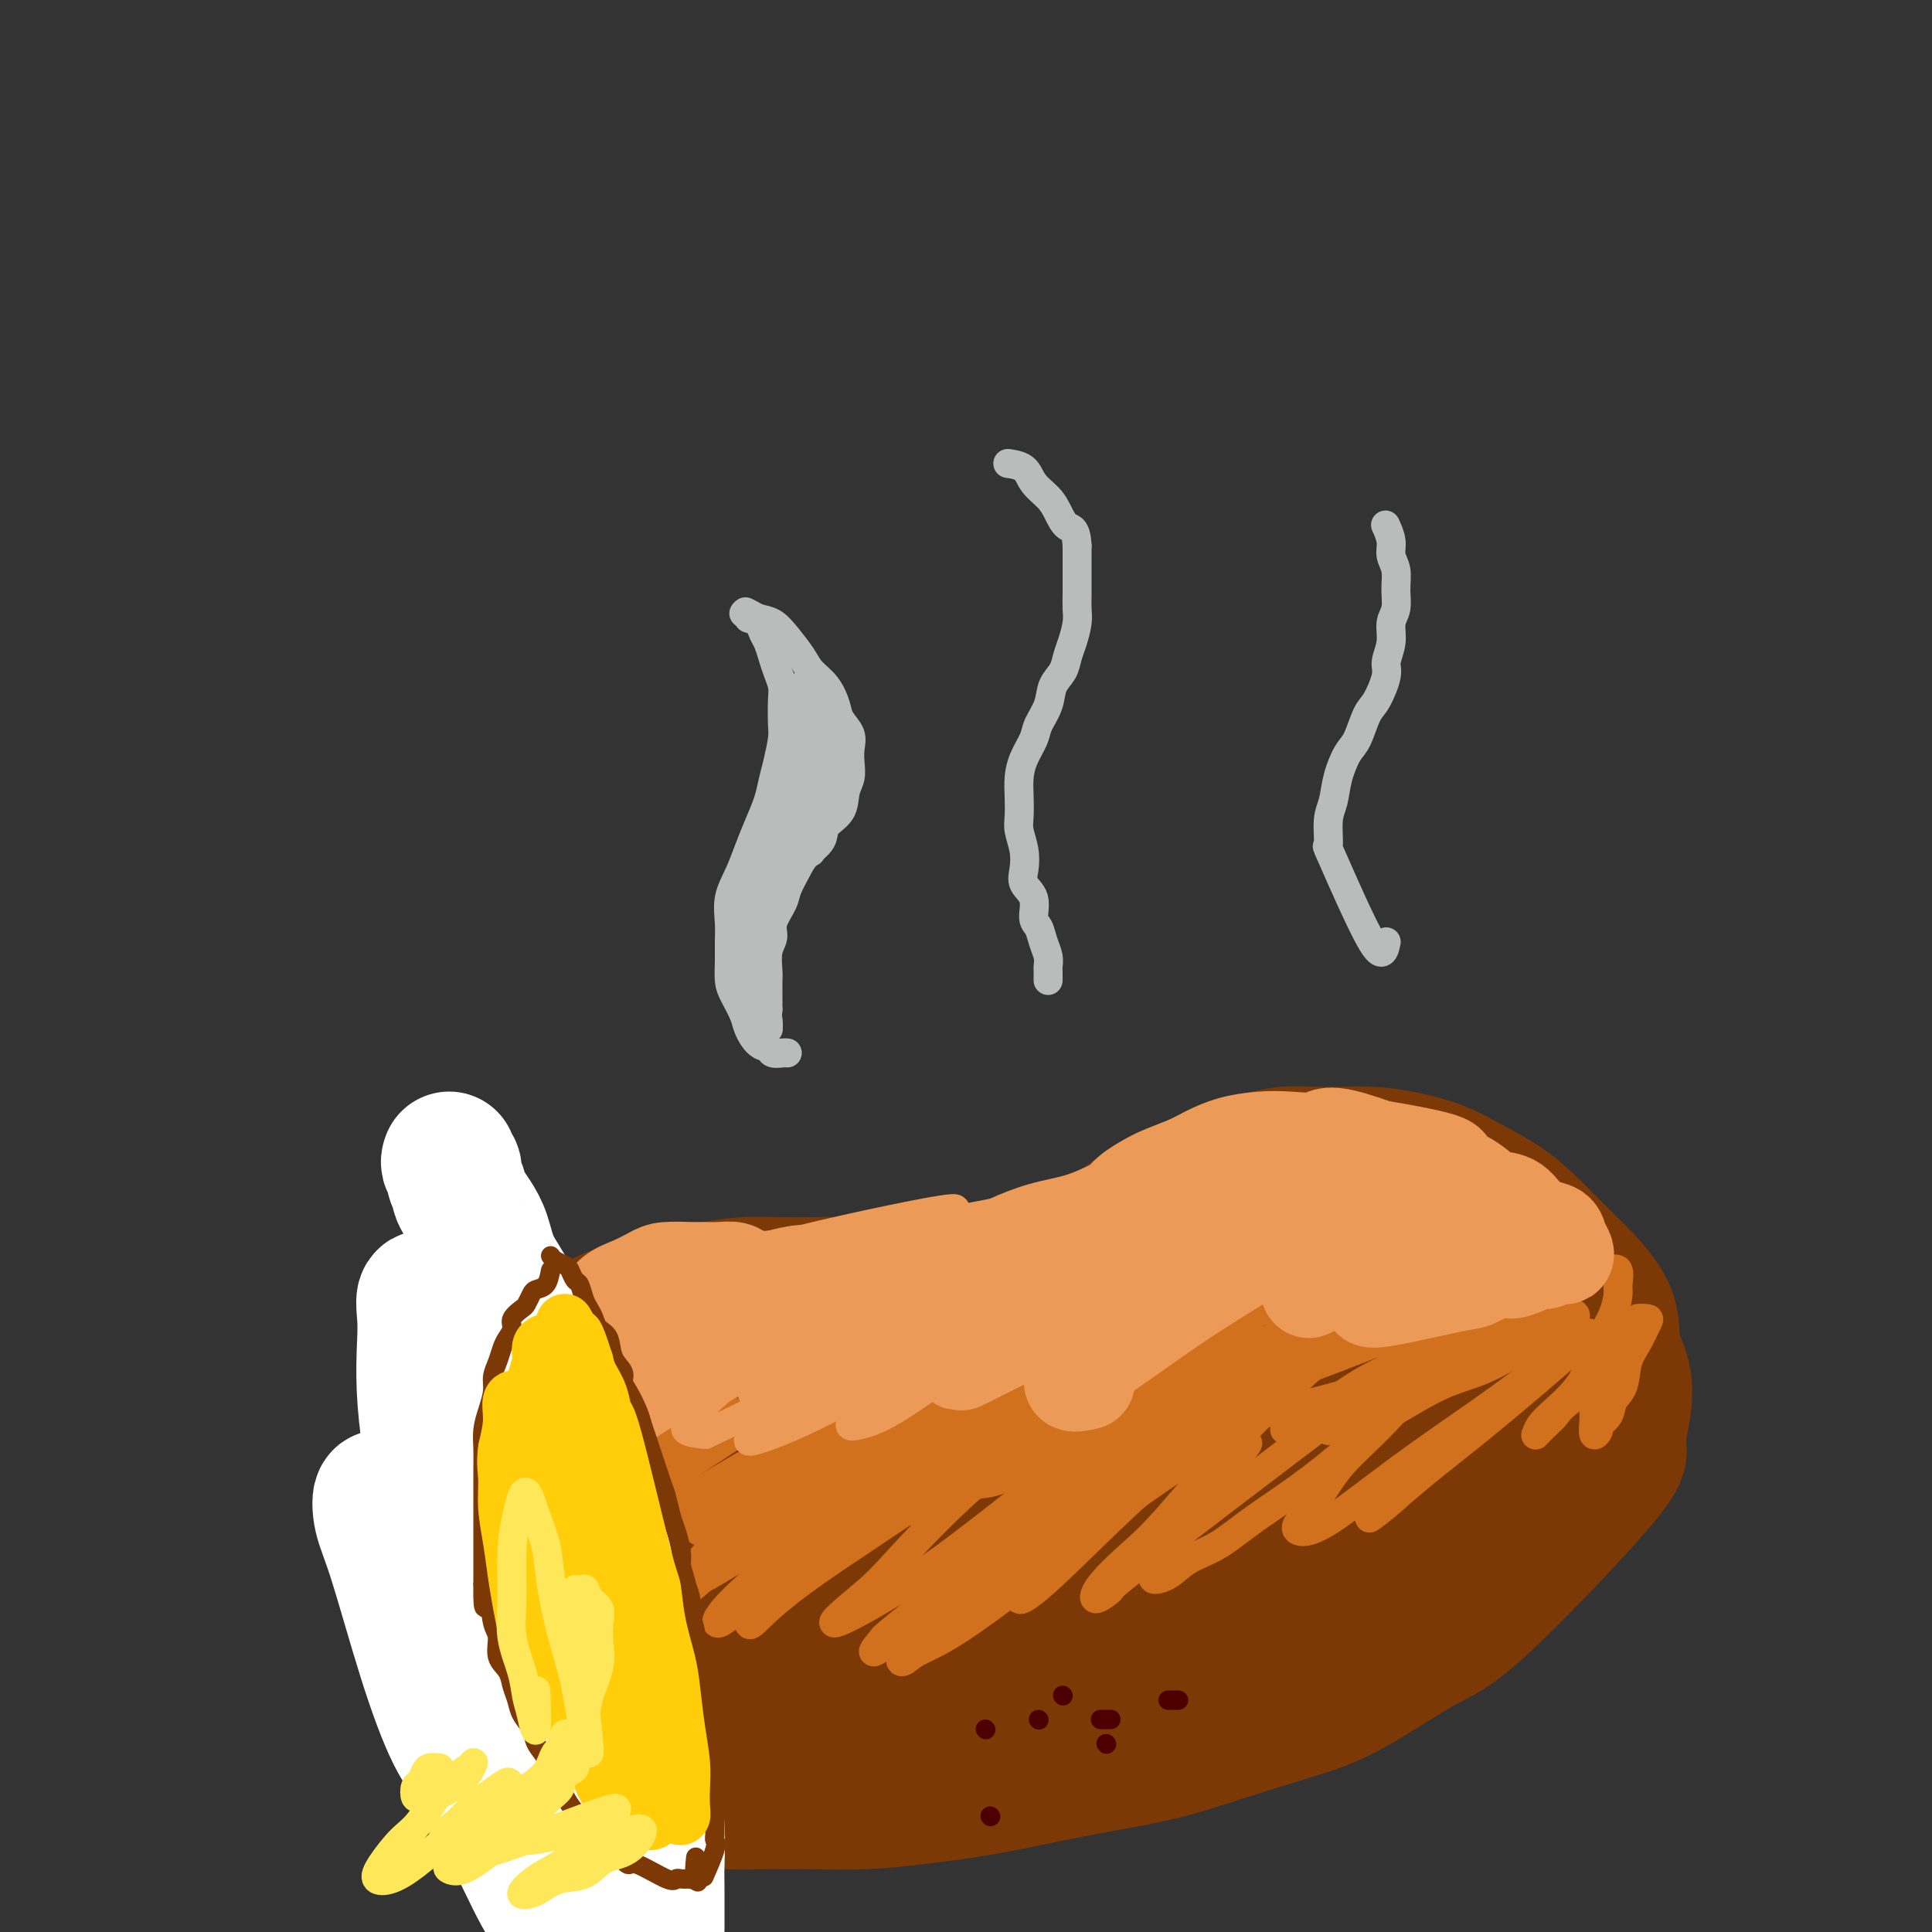 <svg viewBox='0 0 400 400' version='1.1' xmlns='http://www.w3.org/2000/svg' xmlns:xlink='http://www.w3.org/1999/xlink'><rect x="0" y="0" width="400" height="400" fill="#333333" stroke="none"/><g fill='none' stroke='rgb(124,56,5)' stroke-width='28' stroke-linecap='round' stroke-linejoin='round'><path d='M110,313c-0.308,-0.262 -0.615,-0.523 -1,-1c-0.385,-0.477 -0.846,-1.168 -1,-2c-0.154,-0.832 -0.001,-1.804 0,-3c0.001,-1.196 -0.151,-2.616 0,-4c0.151,-1.384 0.606,-2.734 1,-4c0.394,-1.266 0.728,-2.450 1,-4c0.272,-1.550 0.484,-3.468 1,-5c0.516,-1.532 1.337,-2.679 2,-4c0.663,-1.321 1.170,-2.815 2,-4c0.830,-1.185 1.984,-2.062 3,-3c1.016,-0.938 1.894,-1.939 3,-3c1.106,-1.061 2.439,-2.182 4,-3c1.561,-0.818 3.349,-1.333 5,-2c1.651,-0.667 3.164,-1.485 5,-2c1.836,-0.515 3.997,-0.726 6,-1c2.003,-0.274 3.850,-0.609 6,-1c2.150,-0.391 4.604,-0.836 7,-1c2.396,-0.164 4.736,-0.048 7,0c2.264,0.048 4.453,0.026 7,0c2.547,-0.026 5.453,-0.058 8,0c2.547,0.058 4.736,0.205 7,0c2.264,-0.205 4.603,-0.761 7,-1c2.397,-0.239 4.853,-0.160 7,0c2.147,0.160 3.984,0.401 6,0c2.016,-0.401 4.212,-1.444 6,-2c1.788,-0.556 3.170,-0.623 5,-1c1.830,-0.377 4.108,-1.063 6,-2c1.892,-0.937 3.398,-2.125 5,-3c1.602,-0.875 3.301,-1.438 5,-2'/><path d='M230,255c4.848,-2.147 3.469,-2.514 4,-3c0.531,-0.486 2.974,-1.090 5,-2c2.026,-0.910 3.636,-2.128 5,-3c1.364,-0.872 2.481,-1.400 4,-2c1.519,-0.600 3.440,-1.271 5,-2c1.560,-0.729 2.758,-1.516 4,-2c1.242,-0.484 2.528,-0.666 4,-1c1.472,-0.334 3.129,-0.819 5,-1c1.871,-0.181 3.955,-0.057 6,0c2.045,0.057 4.049,0.048 6,0c1.951,-0.048 3.847,-0.135 6,0c2.153,0.135 4.563,0.491 7,1c2.437,0.509 4.903,1.171 7,2c2.097,0.829 3.826,1.825 6,3c2.174,1.175 4.793,2.528 7,4c2.207,1.472 4.001,3.064 6,5c1.999,1.936 4.203,4.217 6,6c1.797,1.783 3.187,3.068 5,5c1.813,1.932 4.050,4.510 5,7c0.950,2.490 0.615,4.891 1,7c0.385,2.109 1.490,3.927 2,6c0.510,2.073 0.424,4.401 0,7c-0.424,2.599 -1.186,5.469 -1,7c0.186,1.531 1.321,1.724 -4,8c-5.321,6.276 -17.097,18.635 -24,25c-6.903,6.365 -8.933,6.737 -13,9c-4.067,2.263 -10.172,6.417 -15,9c-4.828,2.583 -8.379,3.595 -13,5c-4.621,1.405 -10.310,3.202 -16,5'/><path d='M250,360c-7.106,2.312 -10.370,3.093 -15,4c-4.630,0.907 -10.625,1.942 -16,3c-5.375,1.058 -10.129,2.140 -15,3c-4.871,0.860 -9.858,1.499 -14,2c-4.142,0.501 -7.439,0.864 -11,1c-3.561,0.136 -7.386,0.045 -11,0c-3.614,-0.045 -7.018,-0.045 -10,0c-2.982,0.045 -5.544,0.134 -8,0c-2.456,-0.134 -4.807,-0.492 -7,-1c-2.193,-0.508 -4.228,-1.167 -6,-2c-1.772,-0.833 -3.280,-1.841 -5,-3c-1.720,-1.159 -3.651,-2.468 -5,-4c-1.349,-1.532 -2.117,-3.285 -3,-5c-0.883,-1.715 -1.883,-3.392 -3,-5c-1.117,-1.608 -2.352,-3.149 -3,-5c-0.648,-1.851 -0.711,-4.013 -1,-6c-0.289,-1.987 -0.806,-3.798 -1,-6c-0.194,-2.202 -0.065,-4.794 0,-7c0.065,-2.206 0.065,-4.027 0,-6c-0.065,-1.973 -0.194,-4.100 0,-6c0.194,-1.900 0.713,-3.574 1,-5c0.287,-1.426 0.342,-2.605 1,-4c0.658,-1.395 1.920,-3.005 2,-4c0.080,-0.995 -1.020,-1.374 2,-4c3.020,-2.626 10.160,-7.499 14,-10c3.840,-2.501 4.380,-2.629 6,-3c1.620,-0.371 4.321,-0.984 7,-2c2.679,-1.016 5.337,-2.433 8,-3c2.663,-0.567 5.332,-0.283 8,0'/><path d='M165,282c6.757,-1.460 9.149,-1.109 11,-1c1.851,0.109 3.162,-0.023 4,0c0.838,0.023 1.203,0.202 1,0c-0.203,-0.202 -0.975,-0.786 -2,-1c-1.025,-0.214 -2.305,-0.059 -4,0c-1.695,0.059 -3.806,0.022 -6,0c-2.194,-0.022 -4.472,-0.029 -7,0c-2.528,0.029 -5.308,0.094 -8,0c-2.692,-0.094 -5.297,-0.347 -8,0c-2.703,0.347 -5.506,1.294 -8,2c-2.494,0.706 -4.681,1.171 -7,2c-2.319,0.829 -4.771,2.022 -7,3c-2.229,0.978 -4.236,1.740 -6,3c-1.764,1.260 -3.286,3.016 -5,5c-1.714,1.984 -3.622,4.196 -5,6c-1.378,1.804 -2.227,3.200 -3,5c-0.773,1.800 -1.469,4.003 -2,6c-0.531,1.997 -0.897,3.786 -1,6c-0.103,2.214 0.057,4.853 0,7c-0.057,2.147 -0.332,3.802 0,6c0.332,2.198 1.271,4.937 2,7c0.729,2.063 1.248,3.449 2,5c0.752,1.551 1.738,3.268 3,5c1.262,1.732 2.799,3.478 4,5c1.201,1.522 2.064,2.820 4,4c1.936,1.180 4.944,2.241 6,3c1.056,0.759 0.159,1.217 6,2c5.841,0.783 18.421,1.892 31,3'/><path d='M160,365c10.234,0.050 20.318,-1.324 27,-3c6.682,-1.676 9.962,-3.652 14,-6c4.038,-2.348 8.834,-5.067 13,-8c4.166,-2.933 7.703,-6.080 11,-9c3.297,-2.920 6.355,-5.613 9,-8c2.645,-2.387 4.878,-4.467 7,-7c2.122,-2.533 4.133,-5.520 6,-8c1.867,-2.480 3.590,-4.455 5,-6c1.410,-1.545 2.508,-2.660 3,-4c0.492,-1.340 0.378,-2.904 0,-4c-0.378,-1.096 -1.020,-1.725 -2,-2c-0.980,-0.275 -2.297,-0.198 -7,0c-4.703,0.198 -12.794,0.515 -21,2c-8.206,1.485 -16.529,4.138 -25,7c-8.471,2.862 -17.090,5.932 -24,8c-6.910,2.068 -12.113,3.134 -16,4c-3.887,0.866 -6.460,1.531 -9,2c-2.540,0.469 -5.049,0.742 -7,1c-1.951,0.258 -3.346,0.502 -4,0c-0.654,-0.502 -0.566,-1.748 0,-3c0.566,-1.252 1.612,-2.509 5,-5c3.388,-2.491 9.118,-6.218 17,-10c7.882,-3.782 17.917,-7.621 28,-11c10.083,-3.379 20.214,-6.297 30,-8c9.786,-1.703 19.225,-2.191 28,-2c8.775,0.191 16.884,1.062 23,2c6.116,0.938 10.237,1.942 13,3c2.763,1.058 4.167,2.169 6,3c1.833,0.831 4.095,1.380 5,3c0.905,1.620 0.452,4.310 0,7'/><path d='M295,303c-2.634,4.296 -9.220,11.536 -25,20c-15.780,8.464 -40.756,18.153 -56,23c-15.244,4.847 -20.757,4.851 -27,5c-6.243,0.149 -13.216,0.443 -18,0c-4.784,-0.443 -7.378,-1.625 -10,-3c-2.622,-1.375 -5.273,-2.945 -7,-5c-1.727,-2.055 -2.530,-4.595 -3,-9c-0.470,-4.405 -0.605,-10.676 1,-16c1.605,-5.324 4.951,-9.700 9,-14c4.049,-4.300 8.802,-8.524 16,-13c7.198,-4.476 16.843,-9.203 26,-12c9.157,-2.797 17.827,-3.664 26,-4c8.173,-0.336 15.848,-0.140 22,1c6.152,1.140 10.782,3.223 14,5c3.218,1.777 5.023,3.247 7,5c1.977,1.753 4.125,3.790 5,6c0.875,2.210 0.475,4.595 0,7c-0.475,2.405 -1.027,4.830 -4,8c-2.973,3.170 -8.367,7.084 -16,11c-7.633,3.916 -17.507,7.834 -27,11c-9.493,3.166 -18.607,5.581 -28,7c-9.393,1.419 -19.066,1.841 -26,2c-6.934,0.159 -11.128,0.056 -15,0c-3.872,-0.056 -7.422,-0.066 -10,-1c-2.578,-0.934 -4.182,-2.792 -6,-3c-1.818,-0.208 -3.848,1.233 -3,-5c0.848,-6.233 4.574,-20.140 8,-28c3.426,-7.860 6.550,-9.674 13,-13c6.450,-3.326 16.225,-8.163 26,-13'/><path d='M187,275c8.483,-2.936 16.689,-3.778 25,-4c8.311,-0.222 16.727,0.174 23,1c6.273,0.826 10.404,2.081 14,3c3.596,0.919 6.659,1.501 9,3c2.341,1.499 3.962,3.914 5,6c1.038,2.086 1.494,3.843 1,6c-0.494,2.157 -1.937,4.715 -3,7c-1.063,2.285 -1.745,4.296 -7,8c-5.255,3.704 -15.081,9.101 -23,13c-7.919,3.899 -13.929,6.302 -20,8c-6.071,1.698 -12.201,2.693 -16,3c-3.799,0.307 -5.266,-0.073 -7,0c-1.734,0.073 -3.735,0.598 -5,0c-1.265,-0.598 -1.792,-2.320 -2,-4c-0.208,-1.680 -0.095,-3.318 2,-7c2.095,-3.682 6.172,-9.407 11,-15c4.828,-5.593 10.406,-11.054 18,-16c7.594,-4.946 17.203,-9.378 25,-13c7.797,-3.622 13.780,-6.435 19,-8c5.220,-1.565 9.676,-1.883 13,-2c3.324,-0.117 5.515,-0.033 8,0c2.485,0.033 5.264,0.015 7,1c1.736,0.985 2.427,2.972 3,5c0.573,2.028 1.026,4.098 1,6c-0.026,1.902 -0.532,3.635 -2,6c-1.468,2.365 -3.899,5.360 -6,8c-2.101,2.640 -3.872,4.924 -9,8c-5.128,3.076 -13.611,6.944 -18,9c-4.389,2.056 -4.682,2.302 -6,2c-1.318,-0.302 -3.659,-1.151 -6,-2'/><path d='M241,307c-2.291,-1.194 -2.020,-4.179 -2,-7c0.020,-2.821 -0.213,-5.478 0,-8c0.213,-2.522 0.872,-4.911 2,-7c1.128,-2.089 2.725,-3.880 5,-6c2.275,-2.120 5.227,-4.569 8,-6c2.773,-1.431 5.367,-1.843 9,-3c3.633,-1.157 8.303,-3.060 12,-4c3.697,-0.940 6.420,-0.918 9,-1c2.580,-0.082 5.018,-0.267 7,0c1.982,0.267 3.507,0.985 5,2c1.493,1.015 2.954,2.327 4,4c1.046,1.673 1.679,3.706 2,6c0.321,2.294 0.332,4.848 0,7c-0.332,2.152 -1.008,3.901 -2,6c-0.992,2.099 -2.302,4.549 -4,7c-1.698,2.451 -3.784,4.905 -6,7c-2.216,2.095 -4.563,3.832 -7,6c-2.437,2.168 -4.963,4.768 -8,7c-3.037,2.232 -6.585,4.097 -10,6c-3.415,1.903 -6.695,3.843 -11,6c-4.305,2.157 -9.633,4.532 -12,6c-2.367,1.468 -1.772,2.028 -9,5c-7.228,2.972 -22.280,8.355 -30,11c-7.720,2.645 -8.107,2.551 -10,3c-1.893,0.449 -5.292,1.441 -8,2c-2.708,0.559 -4.726,0.686 -7,1c-2.274,0.314 -4.805,0.815 -7,1c-2.195,0.185 -4.056,0.053 -6,0c-1.944,-0.053 -3.972,-0.026 -6,0'/><path d='M159,358c-7.579,1.091 -4.528,0.318 -4,0c0.528,-0.318 -1.469,-0.181 -3,0c-1.531,0.181 -2.598,0.407 -3,0c-0.402,-0.407 -0.141,-1.447 1,-2c1.141,-0.553 3.160,-0.618 5,-1c1.840,-0.382 3.499,-1.080 7,-2c3.501,-0.920 8.845,-2.061 15,-3c6.155,-0.939 13.123,-1.675 20,-3c6.877,-1.325 13.664,-3.239 20,-5c6.336,-1.761 12.220,-3.368 18,-5c5.780,-1.632 11.454,-3.290 17,-5c5.546,-1.710 10.963,-3.471 16,-6c5.037,-2.529 9.695,-5.827 14,-8c4.305,-2.173 8.259,-3.222 12,-5c3.741,-1.778 7.271,-4.286 10,-6c2.729,-1.714 4.659,-2.634 7,-4c2.341,-1.366 5.093,-3.176 7,-5c1.907,-1.824 2.970,-3.661 4,-5c1.030,-1.339 2.027,-2.180 3,-3c0.973,-0.820 1.923,-1.618 2,-4c0.077,-2.382 -0.718,-6.346 -2,-8c-1.282,-1.654 -3.052,-0.996 -5,-1c-1.948,-0.004 -4.075,-0.668 -6,-1c-1.925,-0.332 -3.648,-0.332 -6,0c-2.352,0.332 -5.331,0.996 -8,2c-2.669,1.004 -5.026,2.347 -9,4c-3.974,1.653 -9.564,3.615 -15,6c-5.436,2.385 -10.718,5.192 -16,8'/><path d='M260,296c-10.168,4.586 -11.589,6.052 -15,8c-3.411,1.948 -8.812,4.380 -14,7c-5.188,2.620 -10.164,5.429 -15,8c-4.836,2.571 -9.533,4.905 -14,7c-4.467,2.095 -8.703,3.949 -13,6c-4.297,2.051 -8.655,4.297 -12,6c-3.345,1.703 -5.678,2.863 -8,4c-2.322,1.137 -4.634,2.252 -7,3c-2.366,0.748 -4.785,1.128 -7,2c-2.215,0.872 -4.226,2.237 -6,3c-1.774,0.763 -3.309,0.925 -5,1c-1.691,0.075 -3.536,0.061 -5,0c-1.464,-0.061 -2.547,-0.171 -4,0c-1.453,0.171 -3.276,0.623 -5,0c-1.724,-0.623 -3.350,-2.321 -4,-3c-0.650,-0.679 -0.325,-0.340 0,0'/></g>
<g fill='none' stroke='rgb(210,113,29)' stroke-width='6' stroke-linecap='round' stroke-linejoin='round'><path d='M105,341c0.574,-1.872 1.147,-3.744 2,-5c0.853,-1.256 1.985,-1.897 3,-3c1.015,-1.103 1.911,-2.670 3,-4c1.089,-1.330 2.370,-2.425 4,-4c1.630,-1.575 3.608,-3.631 5,-5c1.392,-1.369 2.197,-2.051 3,-3c0.803,-0.949 1.605,-2.167 2,-2c0.395,0.167 0.384,1.718 0,3c-0.384,1.282 -1.143,2.296 -2,4c-0.857,1.704 -1.814,4.097 -3,6c-1.186,1.903 -2.600,3.315 -4,5c-1.400,1.685 -2.784,3.641 -4,5c-1.216,1.359 -2.263,2.119 -3,3c-0.737,0.881 -1.164,1.882 -1,2c0.164,0.118 0.918,-0.646 2,-2c1.082,-1.354 2.492,-3.296 4,-5c1.508,-1.704 3.114,-3.168 5,-5c1.886,-1.832 4.050,-4.033 6,-6c1.950,-1.967 3.684,-3.701 5,-5c1.316,-1.299 2.212,-2.161 3,-3c0.788,-0.839 1.468,-1.653 1,-1c-0.468,0.653 -2.084,2.773 -4,5c-1.916,2.227 -4.131,4.561 -6,7c-1.869,2.439 -3.391,4.983 -5,7c-1.609,2.017 -3.304,3.509 -5,5'/><path d='M116,340c-3.880,4.495 -4.080,4.233 -4,4c0.080,-0.233 0.442,-0.437 2,-2c1.558,-1.563 4.313,-4.484 8,-8c3.687,-3.516 8.305,-7.626 13,-12c4.695,-4.374 9.467,-9.011 13,-12c3.533,-2.989 5.826,-4.330 8,-6c2.174,-1.670 4.229,-3.669 6,-5c1.771,-1.331 3.259,-1.993 3,-1c-0.259,0.993 -2.264,3.642 -5,7c-2.736,3.358 -6.202,7.426 -10,12c-3.798,4.574 -7.929,9.653 -11,13c-3.071,3.347 -5.083,4.963 -7,7c-1.917,2.037 -3.740,4.496 -5,6c-1.260,1.504 -1.955,2.053 -2,2c-0.045,-0.053 0.562,-0.708 2,-2c1.438,-1.292 3.707,-3.221 8,-7c4.293,-3.779 10.611,-9.409 17,-15c6.389,-5.591 12.851,-11.143 18,-15c5.149,-3.857 8.987,-6.018 12,-8c3.013,-1.982 5.202,-3.786 7,-5c1.798,-1.214 3.204,-1.837 3,-1c-0.204,0.837 -2.017,3.136 -5,6c-2.983,2.864 -7.136,6.295 -11,10c-3.864,3.705 -7.438,7.684 -12,12c-4.562,4.316 -10.113,8.970 -13,12c-2.887,3.030 -3.111,4.437 -2,4c1.111,-0.437 3.555,-2.719 6,-5'/><path d='M155,331c3.082,-2.794 7.789,-7.280 13,-12c5.211,-4.720 10.928,-9.674 15,-13c4.072,-3.326 6.499,-5.025 9,-7c2.501,-1.975 5.075,-4.227 7,-6c1.925,-1.773 3.200,-3.066 3,-3c-0.200,0.066 -1.875,1.493 -5,4c-3.125,2.507 -7.699,6.094 -13,11c-5.301,4.906 -11.327,11.130 -15,15c-3.673,3.870 -4.992,5.385 -7,7c-2.008,1.615 -4.705,3.331 -6,5c-1.295,1.669 -1.187,3.293 -1,4c0.187,0.707 0.455,0.497 2,-1c1.545,-1.497 4.368,-4.281 11,-9c6.632,-4.719 17.073,-11.373 25,-17c7.927,-5.627 13.339,-10.226 17,-13c3.661,-2.774 5.572,-3.723 8,-5c2.428,-1.277 5.375,-2.881 7,-4c1.625,-1.119 1.929,-1.752 2,-2c0.071,-0.248 -0.092,-0.112 -1,1c-0.908,1.112 -2.563,3.199 -7,7c-4.437,3.801 -11.656,9.315 -18,15c-6.344,5.685 -11.814,11.541 -15,15c-3.186,3.459 -4.090,4.520 -7,7c-2.910,2.480 -7.827,6.380 -6,6c1.827,-0.380 10.397,-5.040 19,-11c8.603,-5.960 17.239,-13.220 25,-19c7.761,-5.780 14.646,-10.080 19,-13c4.354,-2.920 6.177,-4.460 8,-6'/><path d='M244,287c13.327,-8.771 11.143,-6.198 10,-5c-1.143,1.198 -1.246,1.021 -2,2c-0.754,0.979 -2.160,3.116 -6,7c-3.840,3.884 -10.114,9.516 -15,15c-4.886,5.484 -8.384,10.818 -11,14c-2.616,3.182 -4.348,4.210 -6,6c-1.652,1.790 -3.223,4.342 -3,5c0.223,0.658 2.239,-0.578 7,-5c4.761,-4.422 12.268,-12.030 20,-19c7.732,-6.970 15.689,-13.304 22,-18c6.311,-4.696 10.975,-7.756 14,-10c3.025,-2.244 4.411,-3.671 6,-5c1.589,-1.329 3.382,-2.559 4,-3c0.618,-0.441 0.061,-0.094 -1,1c-1.061,1.094 -2.627,2.935 -7,7c-4.373,4.065 -11.554,10.353 -18,17c-6.446,6.647 -12.159,13.653 -16,18c-3.841,4.347 -5.811,6.033 -8,8c-2.189,1.967 -4.598,4.214 -6,6c-1.402,1.786 -1.799,3.112 -1,3c0.799,-0.112 2.792,-1.663 3,-2c0.208,-0.337 -1.370,0.539 11,-9c12.370,-9.539 38.688,-29.492 50,-38c11.312,-8.508 7.620,-5.569 7,-5c-0.620,0.569 1.833,-1.231 3,-2c1.167,-0.769 1.048,-0.505 0,1c-1.048,1.505 -3.024,4.253 -5,7'/><path d='M296,283c-2.331,3.277 -5.657,7.470 -9,11c-3.343,3.530 -6.702,6.397 -9,9c-2.298,2.603 -3.534,4.943 -5,7c-1.466,2.057 -3.162,3.831 -4,5c-0.838,1.169 -0.817,1.735 0,2c0.817,0.265 2.429,0.231 6,-2c3.571,-2.231 9.099,-6.660 15,-11c5.901,-4.340 12.174,-8.592 17,-12c4.826,-3.408 8.205,-5.970 11,-8c2.795,-2.030 5.007,-3.526 7,-5c1.993,-1.474 3.766,-2.926 4,-3c0.234,-0.074 -1.072,1.232 -3,3c-1.928,1.768 -4.477,4.000 -8,7c-3.523,3.000 -8.021,6.769 -12,10c-3.979,3.231 -7.441,5.924 -10,8c-2.559,2.076 -4.216,3.535 -6,5c-1.784,1.465 -3.695,2.937 -5,4c-1.305,1.063 -2.004,1.716 -1,1c1.004,-0.716 3.710,-2.800 6,-5c2.290,-2.200 4.165,-4.516 8,-8c3.835,-3.484 9.629,-8.136 13,-11c3.371,-2.864 4.319,-3.939 7,-7c2.681,-3.061 7.094,-8.107 8,-10c0.906,-1.893 -1.695,-0.631 -4,0c-2.305,0.631 -4.313,0.631 -7,2c-2.687,1.369 -6.053,4.105 -9,6c-2.947,1.895 -5.473,2.947 -8,4'/><path d='M298,285c-5.734,2.350 -6.068,2.226 -7,3c-0.932,0.774 -2.460,2.445 -3,3c-0.540,0.555 -0.091,-0.007 1,-1c1.091,-0.993 2.824,-2.416 5,-4c2.176,-1.584 4.794,-3.329 7,-5c2.206,-1.671 3.999,-3.268 6,-5c2.001,-1.732 4.210,-3.598 6,-5c1.790,-1.402 3.161,-2.341 4,-3c0.839,-0.659 1.146,-1.037 1,-1c-0.146,0.037 -0.747,0.491 -2,1c-1.253,0.509 -3.160,1.074 -6,3c-2.840,1.926 -6.614,5.212 -10,8c-3.386,2.788 -6.385,5.076 -9,7c-2.615,1.924 -4.845,3.482 -7,5c-2.155,1.518 -4.233,2.996 -6,4c-1.767,1.004 -3.222,1.534 -3,1c0.222,-0.534 2.122,-2.134 4,-4c1.878,-1.866 3.734,-4.000 6,-6c2.266,-2.000 4.943,-3.866 7,-6c2.057,-2.134 3.494,-4.536 5,-6c1.506,-1.464 3.080,-1.991 4,-3c0.920,-1.009 1.187,-2.502 1,-3c-0.187,-0.498 -0.828,-0.003 -2,0c-1.172,0.003 -2.876,-0.487 -7,1c-4.124,1.487 -10.669,4.951 -16,8c-5.331,3.049 -9.450,5.683 -13,8c-3.550,2.317 -6.533,4.316 -9,6c-2.467,1.684 -4.419,3.053 -6,4c-1.581,0.947 -2.790,1.474 -4,2'/><path d='M245,297c-4.030,2.351 1.894,-1.772 6,-5c4.106,-3.228 6.394,-5.561 9,-8c2.606,-2.439 5.531,-4.983 8,-7c2.469,-2.017 4.480,-3.505 6,-5c1.520,-1.495 2.547,-2.995 3,-4c0.453,-1.005 0.332,-1.515 0,-2c-0.332,-0.485 -0.874,-0.944 -4,0c-3.126,0.944 -8.834,3.290 -16,7c-7.166,3.710 -15.789,8.785 -23,13c-7.211,4.215 -13.009,7.571 -18,11c-4.991,3.429 -9.176,6.930 -12,9c-2.824,2.070 -4.286,2.710 -6,4c-1.714,1.290 -3.680,3.232 -5,4c-1.320,0.768 -1.993,0.362 -2,0c-0.007,-0.362 0.653,-0.681 2,-2c1.347,-1.319 3.379,-3.639 6,-6c2.621,-2.361 5.829,-4.761 8,-7c2.171,-2.239 3.306,-4.315 5,-6c1.694,-1.685 3.947,-2.979 5,-4c1.053,-1.021 0.906,-1.769 0,-2c-0.906,-0.231 -2.570,0.056 -4,0c-1.430,-0.056 -2.625,-0.454 -15,7c-12.375,7.454 -35.931,22.759 -46,29c-10.069,6.241 -6.650,3.419 -6,3c0.650,-0.419 -1.470,1.564 -2,2c-0.530,0.436 0.528,-0.677 2,-2c1.472,-1.323 3.358,-2.856 8,-7c4.642,-4.144 12.041,-10.898 17,-15c4.959,-4.102 7.480,-5.551 10,-7'/><path d='M181,297c7.077,-5.718 6.270,-4.513 7,-5c0.730,-0.487 2.996,-2.665 4,-4c1.004,-1.335 0.746,-1.828 0,-2c-0.746,-0.172 -1.979,-0.023 -5,1c-3.021,1.023 -7.829,2.920 -14,6c-6.171,3.080 -13.706,7.344 -20,11c-6.294,3.656 -11.347,6.705 -15,9c-3.653,2.295 -5.908,3.835 -8,5c-2.092,1.165 -4.023,1.955 -6,3c-1.977,1.045 -4.001,2.345 -5,3c-0.999,0.655 -0.972,0.666 -1,1c-0.028,0.334 -0.112,0.992 1,0c1.112,-0.992 3.418,-3.634 6,-6c2.582,-2.366 5.439,-4.455 8,-7c2.561,-2.545 4.826,-5.546 7,-8c2.174,-2.454 4.258,-4.363 6,-6c1.742,-1.637 3.143,-3.003 4,-4c0.857,-0.997 1.169,-1.624 1,-2c-0.169,-0.376 -0.819,-0.500 -2,0c-1.181,0.500 -2.892,1.626 -5,3c-2.108,1.374 -4.612,2.997 -7,5c-2.388,2.003 -4.660,4.387 -7,7c-2.340,2.613 -4.749,5.455 -7,8c-2.251,2.545 -4.345,4.793 -6,7c-1.655,2.207 -2.872,4.373 -4,6c-1.128,1.627 -2.168,2.714 -3,4c-0.832,1.286 -1.455,2.769 -2,4c-0.545,1.231 -1.013,2.209 0,1c1.013,-1.209 3.506,-4.604 6,-8'/><path d='M114,329c1.456,-1.724 2.096,-2.534 3,-4c0.904,-1.466 2.072,-3.588 3,-5c0.928,-1.412 1.615,-2.114 2,-3c0.385,-0.886 0.469,-1.955 0,-2c-0.469,-0.045 -1.490,0.934 -3,2c-1.510,1.066 -3.509,2.218 -5,4c-1.491,1.782 -2.476,4.195 -4,6c-1.524,1.805 -3.588,3.004 -5,4c-1.412,0.996 -2.171,1.791 -3,3c-0.829,1.209 -1.727,2.832 -2,3c-0.273,0.168 0.079,-1.119 1,-3c0.921,-1.881 2.411,-4.355 4,-7c1.589,-2.645 3.278,-5.461 5,-8c1.722,-2.539 3.476,-4.800 5,-7c1.524,-2.200 2.817,-4.340 4,-6c1.183,-1.660 2.258,-2.842 3,-4c0.742,-1.158 1.153,-2.294 1,-3c-0.153,-0.706 -0.869,-0.982 -2,0c-1.131,0.982 -2.676,3.221 -4,5c-1.324,1.779 -2.425,3.099 -4,5c-1.575,1.901 -3.622,4.385 -5,6c-1.378,1.615 -2.088,2.361 -3,3c-0.912,0.639 -2.028,1.171 -3,3c-0.972,1.829 -1.800,4.954 -1,2c0.800,-2.954 3.229,-11.987 5,-17c1.771,-5.013 2.886,-6.007 4,-7'/><path d='M110,299c1.740,-4.561 2.092,-4.962 3,-6c0.908,-1.038 2.374,-2.713 3,-4c0.626,-1.287 0.411,-2.185 0,-2c-0.411,0.185 -1.020,1.452 -2,3c-0.980,1.548 -2.332,3.378 -4,5c-1.668,1.622 -3.653,3.037 -5,5c-1.347,1.963 -2.058,4.473 -3,6c-0.942,1.527 -2.115,2.070 -3,3c-0.885,0.930 -1.481,2.246 -2,3c-0.519,0.754 -0.961,0.947 -1,1c-0.039,0.053 0.324,-0.033 1,-1c0.676,-0.967 1.665,-2.814 3,-5c1.335,-2.186 3.016,-4.710 5,-7c1.984,-2.290 4.272,-4.346 6,-6c1.728,-1.654 2.896,-2.905 4,-4c1.104,-1.095 2.143,-2.034 3,-3c0.857,-0.966 1.533,-1.958 2,-2c0.467,-0.042 0.724,0.865 0,2c-0.724,1.135 -2.428,2.499 -4,5c-1.572,2.501 -3.011,6.141 -5,10c-1.989,3.859 -4.528,7.937 -6,11c-1.472,3.063 -1.878,5.112 -3,7c-1.122,1.888 -2.959,3.617 -4,5c-1.041,1.383 -1.284,2.420 0,2c1.284,-0.420 4.097,-2.298 4,-2c-0.097,0.298 -3.103,2.773 8,-6c11.103,-8.773 36.315,-28.792 48,-38c11.685,-9.208 9.842,-7.604 8,-6'/><path d='M166,275c11.419,-8.488 5.968,-4.710 5,-4c-0.968,0.710 2.549,-1.650 3,-2c0.451,-0.350 -2.163,1.309 -6,4c-3.837,2.691 -8.897,6.415 -14,11c-5.103,4.585 -10.248,10.030 -15,14c-4.752,3.970 -9.112,6.464 -12,9c-2.888,2.536 -4.303,5.115 -6,7c-1.697,1.885 -3.675,3.077 -5,4c-1.325,0.923 -1.996,1.576 -2,2c-0.004,0.424 0.658,0.619 2,0c1.342,-0.619 3.362,-2.053 8,-5c4.638,-2.947 11.893,-7.407 19,-12c7.107,-4.593 14.064,-9.319 20,-13c5.936,-3.681 10.850,-6.315 15,-9c4.150,-2.685 7.534,-5.419 10,-7c2.466,-1.581 4.013,-2.010 6,-3c1.987,-0.990 4.413,-2.541 5,-3c0.587,-0.459 -0.667,0.175 -3,2c-2.333,1.825 -5.747,4.841 -11,9c-5.253,4.159 -12.344,9.462 -18,14c-5.656,4.538 -9.875,8.313 -13,11c-3.125,2.687 -5.155,4.288 -7,6c-1.845,1.712 -3.505,3.536 -3,4c0.505,0.464 3.177,-0.432 2,1c-1.177,1.432 -6.201,5.193 13,-4c19.201,-9.193 62.629,-31.341 82,-41c19.371,-9.659 14.686,-6.830 10,-4'/><path d='M251,266c15.734,-7.184 9.069,-2.644 7,-1c-2.069,1.644 0.458,0.392 1,0c0.542,-0.392 -0.902,0.076 -4,2c-3.098,1.924 -7.852,5.306 -15,10c-7.148,4.694 -16.691,10.702 -24,15c-7.309,4.298 -12.383,6.886 -16,9c-3.617,2.114 -5.777,3.753 -8,5c-2.223,1.247 -4.510,2.100 -6,3c-1.490,0.900 -2.185,1.847 -2,2c0.185,0.153 1.249,-0.487 3,-1c1.751,-0.513 4.187,-0.898 11,-4c6.813,-3.102 18.001,-8.920 27,-14c8.999,-5.080 15.807,-9.423 22,-13c6.193,-3.577 11.770,-6.388 15,-8c3.230,-1.612 4.114,-2.025 6,-3c1.886,-0.975 4.774,-2.512 5,-3c0.226,-0.488 -2.212,0.074 -8,3c-5.788,2.926 -14.927,8.214 -23,13c-8.073,4.786 -15.080,9.068 -20,12c-4.920,2.932 -7.753,4.515 -10,6c-2.247,1.485 -3.906,2.874 -6,4c-2.094,1.126 -4.622,1.990 -5,3c-0.378,1.010 1.393,2.168 7,0c5.607,-2.168 15.048,-7.661 23,-12c7.952,-4.339 14.415,-7.526 23,-12c8.585,-4.474 19.293,-10.237 30,-16'/><path d='M284,266c11.563,-6.128 2.472,-1.449 -2,1c-4.472,2.449 -4.324,2.666 -6,4c-1.676,1.334 -5.178,3.783 -8,6c-2.822,2.217 -4.966,4.202 -7,6c-2.034,1.798 -3.959,3.410 -5,5c-1.041,1.590 -1.200,3.159 -1,4c0.200,0.841 0.757,0.955 2,1c1.243,0.045 3.171,0.020 8,-1c4.829,-1.020 12.559,-3.035 19,-5c6.441,-1.965 11.591,-3.881 15,-5c3.409,-1.119 5.076,-1.441 7,-2c1.924,-0.559 4.106,-1.356 6,-2c1.894,-0.644 3.501,-1.134 3,-1c-0.501,0.134 -3.111,0.893 -6,2c-2.889,1.107 -6.057,2.563 -9,4c-2.943,1.437 -5.661,2.856 -8,4c-2.339,1.144 -4.300,2.012 -6,3c-1.700,0.988 -3.140,2.094 -4,3c-0.860,0.906 -1.142,1.611 -1,2c0.142,0.389 0.707,0.462 2,0c1.293,-0.462 3.313,-1.459 6,-3c2.687,-1.541 6.042,-3.624 9,-5c2.958,-1.376 5.519,-2.043 8,-3c2.481,-0.957 4.880,-2.204 6,-3c1.120,-0.796 0.960,-1.141 3,-2c2.040,-0.859 6.280,-2.231 -1,0c-7.280,2.231 -26.080,8.066 -35,11c-8.920,2.934 -7.960,2.967 -7,3'/><path d='M272,293c-7.404,2.547 -4.413,1.914 -4,2c0.413,0.086 -1.752,0.890 -2,1c-0.248,0.110 1.421,-0.474 3,-1c1.579,-0.526 3.067,-0.995 7,-3c3.933,-2.005 10.311,-5.546 15,-8c4.689,-2.454 7.689,-3.820 10,-5c2.311,-1.180 3.933,-2.172 6,-3c2.067,-0.828 4.579,-1.491 5,-2c0.421,-0.509 -1.247,-0.863 -4,0c-2.753,0.863 -6.590,2.943 -11,5c-4.410,2.057 -9.393,4.092 -13,6c-3.607,1.908 -5.836,3.690 -8,5c-2.164,1.310 -4.261,2.150 -6,3c-1.739,0.850 -3.120,1.711 -3,2c0.120,0.289 1.741,0.005 4,-1c2.259,-1.005 5.157,-2.731 8,-4c2.843,-1.269 5.633,-2.080 8,-3c2.367,-0.920 4.312,-1.949 6,-3c1.688,-1.051 3.118,-2.125 4,-3c0.882,-0.875 1.217,-1.552 1,-2c-0.217,-0.448 -0.984,-0.668 -3,-1c-2.016,-0.332 -5.279,-0.775 -10,0c-4.721,0.775 -10.900,2.768 -15,4c-4.100,1.232 -6.119,1.701 -9,3c-2.881,1.299 -6.622,3.427 -7,4c-0.378,0.573 2.606,-0.408 7,-2c4.394,-1.592 10.197,-3.796 16,-6'/><path d='M277,281c6.971,-2.621 12.900,-5.174 18,-7c5.100,-1.826 9.373,-2.924 13,-4c3.627,-1.076 6.610,-2.130 9,-3c2.390,-0.870 4.189,-1.556 6,-2c1.811,-0.444 3.634,-0.645 5,-1c1.366,-0.355 2.276,-0.865 3,-1c0.724,-0.135 1.264,0.105 2,0c0.736,-0.105 1.669,-0.555 2,0c0.331,0.555 0.061,2.115 0,3c-0.061,0.885 0.086,1.094 0,2c-0.086,0.906 -0.404,2.509 -1,4c-0.596,1.491 -1.469,2.870 -2,4c-0.531,1.130 -0.720,2.011 -1,3c-0.280,0.989 -0.652,2.086 -1,3c-0.348,0.914 -0.670,1.644 -1,2c-0.330,0.356 -0.666,0.339 -1,1c-0.334,0.661 -0.667,2.001 0,2c0.667,-0.001 2.334,-1.343 3,-2c0.666,-0.657 0.330,-0.629 1,-1c0.670,-0.371 2.344,-1.141 1,0c-1.344,1.141 -5.708,4.192 -8,6c-2.292,1.808 -2.512,2.374 -3,3c-0.488,0.626 -1.244,1.313 -2,2'/><path d='M320,295c-2.181,2.086 -2.134,2.301 -2,2c0.134,-0.301 0.356,-1.119 1,-2c0.644,-0.881 1.709,-1.825 3,-3c1.291,-1.175 2.806,-2.580 4,-4c1.194,-1.420 2.065,-2.856 3,-4c0.935,-1.144 1.933,-1.995 3,-3c1.067,-1.005 2.202,-2.164 3,-3c0.798,-0.836 1.259,-1.348 2,-2c0.741,-0.652 1.762,-1.445 2,-2c0.238,-0.555 -0.307,-0.874 0,-1c0.307,-0.126 1.468,-0.060 2,0c0.532,0.060 0.437,0.112 0,1c-0.437,0.888 -1.215,2.612 -2,4c-0.785,1.388 -1.577,2.442 -2,4c-0.423,1.558 -0.476,3.621 -1,5c-0.524,1.379 -1.517,2.075 -2,3c-0.483,0.925 -0.455,2.080 -1,3c-0.545,0.920 -1.663,1.605 -2,2c-0.337,0.395 0.107,0.500 0,1c-0.107,0.500 -0.763,1.397 -1,1c-0.237,-0.397 -0.053,-2.086 0,-3c0.053,-0.914 -0.024,-1.054 0,-2c0.024,-0.946 0.150,-2.699 0,-4c-0.150,-1.301 -0.575,-2.151 -1,-3'/><path d='M329,285c-0.431,-2.814 -0.510,-4.848 -1,-6c-0.490,-1.152 -1.391,-1.421 -2,-2c-0.609,-0.579 -0.926,-1.468 -2,-3c-1.074,-1.532 -2.904,-3.706 -4,-5c-1.096,-1.294 -1.459,-1.710 -2,-2c-0.541,-0.290 -1.262,-0.456 -2,-1c-0.738,-0.544 -1.493,-1.466 -2,-2c-0.507,-0.534 -0.766,-0.681 -1,-1c-0.234,-0.319 -0.443,-0.809 -1,-1c-0.557,-0.191 -1.462,-0.084 -2,0c-0.538,0.084 -0.710,0.145 -1,0c-0.290,-0.145 -0.700,-0.497 -1,0c-0.300,0.497 -0.491,1.842 -1,3c-0.509,1.158 -1.338,2.128 -2,3c-0.662,0.872 -1.158,1.645 -2,3c-0.842,1.355 -2.030,3.293 -3,5c-0.970,1.707 -1.721,3.182 -3,5c-1.279,1.818 -3.085,3.980 -5,6c-1.915,2.020 -3.938,3.899 -6,6c-2.062,2.101 -4.162,4.424 -7,7c-2.838,2.576 -6.415,5.404 -10,8c-3.585,2.596 -7.178,4.959 -10,7c-2.822,2.041 -4.872,3.760 -7,5c-2.128,1.240 -4.333,2.003 -6,3c-1.667,0.997 -2.795,2.230 -4,3c-1.205,0.770 -2.487,1.077 -3,1c-0.513,-0.077 -0.256,-0.539 0,-1'/><path d='M239,326c-2.698,-1.013 10.557,-16.544 16,-23c5.443,-6.456 3.073,-3.837 1,-3c-2.073,0.837 -3.848,-0.107 -7,1c-3.152,1.107 -7.682,4.267 -13,8c-5.318,3.733 -11.426,8.040 -17,12c-5.574,3.960 -10.616,7.574 -14,10c-3.384,2.426 -5.111,3.664 -7,5c-1.889,1.336 -3.941,2.771 -6,4c-2.059,1.229 -4.124,2.254 -5,3c-0.876,0.746 -0.561,1.215 0,1c0.561,-0.215 1.369,-1.115 3,-2c1.631,-0.885 4.084,-1.757 9,-5c4.916,-3.243 12.296,-8.858 19,-14c6.704,-5.142 12.732,-9.812 18,-14c5.268,-4.188 9.774,-7.895 13,-10c3.226,-2.105 5.171,-2.606 7,-4c1.829,-1.394 3.542,-3.679 5,-5c1.458,-1.321 2.662,-1.677 3,-2c0.338,-0.323 -0.188,-0.612 -2,0c-1.812,0.612 -4.908,2.125 -8,4c-3.092,1.875 -6.179,4.113 -19,13c-12.821,8.887 -35.375,24.423 -45,31c-9.625,6.577 -6.322,4.194 -6,4c0.322,-0.194 -2.337,1.802 -3,2c-0.663,0.198 0.668,-1.401 2,-3'/><path d='M183,339c1.527,-1.457 4.345,-3.599 11,-9c6.655,-5.401 17.146,-14.060 26,-21c8.854,-6.940 16.072,-12.160 21,-16c4.928,-3.840 7.567,-6.301 10,-8c2.433,-1.699 4.661,-2.638 6,-4c1.339,-1.362 1.791,-3.149 2,-4c0.209,-0.851 0.175,-0.767 -3,0c-3.175,0.767 -9.492,2.216 -18,6c-8.508,3.784 -19.208,9.904 -29,16c-9.792,6.096 -18.675,12.169 -25,16c-6.325,3.831 -10.092,5.422 -13,7c-2.908,1.578 -4.959,3.145 -6,4c-1.041,0.855 -1.074,0.998 -1,1c0.074,0.002 0.256,-0.136 6,-4c5.744,-3.864 17.052,-11.452 28,-18c10.948,-6.548 21.536,-12.056 32,-18c10.464,-5.944 20.805,-12.326 28,-16c7.195,-3.674 11.246,-4.642 14,-6c2.754,-1.358 4.213,-3.108 5,-4c0.787,-0.892 0.901,-0.928 0,-1c-0.901,-0.072 -2.819,-0.181 -10,2c-7.181,2.181 -19.626,6.651 -31,11c-11.374,4.349 -21.678,8.578 -32,13c-10.322,4.422 -20.664,9.039 -28,12c-7.336,2.961 -11.667,4.268 -14,6c-2.333,1.732 -2.666,3.889 3,2c5.666,-1.889 17.333,-7.826 28,-13c10.667,-5.174 20.333,-9.587 30,-14'/><path d='M223,279c15.448,-7.207 25.069,-11.726 30,-14c4.931,-2.274 5.172,-2.303 4,-2c-1.172,0.303 -3.756,0.937 -11,4c-7.244,3.063 -19.147,8.553 -30,14c-10.853,5.447 -20.657,10.851 -30,16c-9.343,5.149 -18.227,10.045 -23,13c-4.773,2.955 -5.436,3.970 -7,5c-1.564,1.030 -4.031,2.076 -5,3c-0.969,0.924 -0.441,1.726 0,2c0.441,0.274 0.793,0.020 7,-2c6.207,-2.020 18.268,-5.805 29,-10c10.732,-4.195 20.135,-8.802 29,-13c8.865,-4.198 17.193,-7.989 22,-10c4.807,-2.011 6.094,-2.241 8,-3c1.906,-0.759 4.430,-2.047 6,-3c1.570,-0.953 2.187,-1.570 2,-2c-0.187,-0.430 -1.178,-0.673 -4,0c-2.822,0.673 -7.477,2.262 -15,5c-7.523,2.738 -17.916,6.623 -27,10c-9.084,3.377 -16.861,6.245 -21,8c-4.139,1.755 -4.641,2.398 -8,4c-3.359,1.602 -9.577,4.165 -6,3c3.577,-1.165 16.947,-6.058 28,-10c11.053,-3.942 19.787,-6.933 26,-10c6.213,-3.067 9.903,-6.210 13,-8c3.097,-1.790 5.599,-2.226 7,-3c1.401,-0.774 1.700,-1.887 2,-3'/><path d='M249,273c-2.315,-0.908 -19.103,3.820 -32,8c-12.897,4.180 -21.903,7.810 -32,12c-10.097,4.190 -21.287,8.938 -30,13c-8.713,4.062 -14.951,7.437 -19,9c-4.049,1.563 -5.909,1.314 -8,2c-2.091,0.686 -4.413,2.308 -6,3c-1.587,0.692 -2.439,0.453 -3,0c-0.561,-0.453 -0.830,-1.119 -1,-2c-0.170,-0.881 -0.241,-1.975 0,-3c0.241,-1.025 0.794,-1.980 1,-3c0.206,-1.020 0.066,-2.105 0,-3c-0.066,-0.895 -0.059,-1.598 0,-2c0.059,-0.402 0.168,-0.501 0,-1c-0.168,-0.499 -0.614,-1.398 -1,-2c-0.386,-0.602 -0.712,-0.909 -1,-1c-0.288,-0.091 -0.538,0.033 -1,0c-0.462,-0.033 -1.135,-0.222 -2,0c-0.865,0.222 -1.923,0.854 -3,2c-1.077,1.146 -2.175,2.806 -3,4c-0.825,1.194 -1.377,1.920 -2,3c-0.623,1.080 -1.318,2.513 -2,4c-0.682,1.487 -1.353,3.030 -2,4c-0.647,0.970 -1.272,1.369 -2,2c-0.728,0.631 -1.558,1.496 -2,2c-0.442,0.504 -0.494,0.649 -1,1c-0.506,0.351 -1.466,0.909 -2,1c-0.534,0.091 -0.644,-0.283 -1,0c-0.356,0.283 -0.959,1.224 -1,0c-0.041,-1.224 0.479,-4.612 1,-8'/><path d='M94,318c-0.089,-1.902 0.190,-2.658 1,-4c0.810,-1.342 2.152,-3.270 3,-5c0.848,-1.730 1.201,-3.260 2,-5c0.799,-1.740 2.043,-3.688 3,-5c0.957,-1.312 1.627,-1.986 2,-3c0.373,-1.014 0.447,-2.368 1,-3c0.553,-0.632 1.583,-0.543 2,-1c0.417,-0.457 0.221,-1.459 0,-2c-0.221,-0.541 -0.468,-0.619 -1,0c-0.532,0.619 -1.349,1.936 -2,3c-0.651,1.064 -1.135,1.875 -2,3c-0.865,1.125 -2.111,2.565 -3,4c-0.889,1.435 -1.423,2.864 -2,4c-0.577,1.136 -1.198,1.980 -2,3c-0.802,1.020 -1.783,2.215 -2,3c-0.217,0.785 0.332,1.161 0,2c-0.332,0.839 -1.544,2.140 -1,1c0.544,-1.140 2.844,-4.721 5,-7c2.156,-2.279 4.167,-3.256 6,-5c1.833,-1.744 3.488,-4.255 5,-6c1.512,-1.745 2.879,-2.726 4,-4c1.121,-1.274 1.994,-2.843 3,-4c1.006,-1.157 2.145,-1.902 3,-3c0.855,-1.098 1.428,-2.549 2,-4'/><path d='M121,280c4.270,-5.309 0.945,-2.081 -1,-1c-1.945,1.081 -2.509,0.014 -3,0c-0.491,-0.014 -0.907,1.026 -2,2c-1.093,0.974 -2.862,1.881 -4,3c-1.138,1.119 -1.645,2.448 -3,4c-1.355,1.552 -3.556,3.326 -5,5c-1.444,1.674 -2.129,3.247 -3,5c-0.871,1.753 -1.927,3.687 -3,5c-1.073,1.313 -2.162,2.006 -3,3c-0.838,0.994 -1.423,2.290 -2,3c-0.577,0.710 -1.144,0.835 -1,1c0.144,0.165 1.000,0.369 2,0c1.000,-0.369 2.143,-1.312 4,-3c1.857,-1.688 4.428,-4.122 7,-6c2.572,-1.878 5.146,-3.202 8,-5c2.854,-1.798 5.988,-4.072 9,-6c3.012,-1.928 5.903,-3.511 8,-5c2.097,-1.489 3.399,-2.885 5,-4c1.601,-1.115 3.502,-1.951 4,-2c0.498,-0.049 -0.407,0.688 -2,2c-1.593,1.312 -3.873,3.198 -6,5c-2.127,1.802 -4.102,3.521 -6,5c-1.898,1.479 -3.718,2.720 -5,4c-1.282,1.280 -2.024,2.601 -4,4c-1.976,1.399 -5.186,2.877 -1,1c4.186,-1.877 15.767,-7.108 22,-10c6.233,-2.892 7.116,-3.446 8,-4'/><path d='M144,286c5.483,-2.341 4.691,-1.693 5,-2c0.309,-0.307 1.721,-1.570 2,-2c0.279,-0.430 -0.574,-0.026 -2,1c-1.426,1.026 -3.423,2.676 -6,5c-2.577,2.324 -5.732,5.324 -9,8c-3.268,2.676 -6.649,5.028 -10,8c-3.351,2.972 -6.672,6.563 -8,8c-1.328,1.437 -0.664,0.718 0,0'/></g>
<g fill='none' stroke='rgb(236,154,87)' stroke-width='6' stroke-linecap='round' stroke-linejoin='round'><path d='M148,275c-1.350,0.197 -2.700,0.394 -4,1c-1.300,0.606 -2.549,1.621 -4,3c-1.451,1.379 -3.103,3.121 -5,5c-1.897,1.879 -4.039,3.893 -6,6c-1.961,2.107 -3.742,4.306 -5,6c-1.258,1.694 -1.994,2.884 -3,4c-1.006,1.116 -2.283,2.158 -2,2c0.283,-0.158 2.125,-1.515 4,-3c1.875,-1.485 3.782,-3.099 6,-5c2.218,-1.901 4.745,-4.088 7,-6c2.255,-1.912 4.237,-3.547 6,-5c1.763,-1.453 3.306,-2.722 5,-4c1.694,-1.278 3.539,-2.565 3,-3c-0.539,-0.435 -3.462,-0.018 -6,1c-2.538,1.018 -4.689,2.637 -8,5c-3.311,2.363 -7.781,5.469 -11,8c-3.219,2.531 -5.189,4.486 -7,6c-1.811,1.514 -3.465,2.588 -5,4c-1.535,1.412 -2.951,3.162 -3,3c-0.049,-0.162 1.270,-2.235 3,-4c1.730,-1.765 3.872,-3.222 6,-5c2.128,-1.778 4.241,-3.876 6,-6c1.759,-2.124 3.165,-4.274 5,-6c1.835,-1.726 4.100,-3.030 5,-4c0.900,-0.970 0.435,-1.607 0,-2c-0.435,-0.393 -0.838,-0.541 -2,0c-1.162,0.541 -3.081,1.770 -5,3'/><path d='M128,279c-2.429,1.108 -5.001,3.379 -8,6c-2.999,2.621 -6.425,5.593 -9,8c-2.575,2.407 -4.298,4.250 -6,6c-1.702,1.750 -3.382,3.408 -5,5c-1.618,1.592 -3.174,3.117 -3,3c0.174,-0.117 2.079,-1.874 4,-4c1.921,-2.126 3.860,-4.619 6,-7c2.140,-2.381 4.482,-4.651 7,-7c2.518,-2.349 5.211,-4.777 7,-7c1.789,-2.223 2.675,-4.242 4,-6c1.325,-1.758 3.088,-3.255 4,-4c0.912,-0.745 0.973,-0.739 1,-1c0.027,-0.261 0.020,-0.790 -1,0c-1.020,0.790 -3.053,2.898 -5,5c-1.947,2.102 -3.810,4.199 -6,7c-2.190,2.801 -4.709,6.305 -7,9c-2.291,2.695 -4.354,4.582 -6,7c-1.646,2.418 -2.874,5.366 -4,7c-1.126,1.634 -2.151,1.954 -3,3c-0.849,1.046 -1.523,2.819 -2,3c-0.477,0.181 -0.756,-1.229 -1,-2c-0.244,-0.771 -0.454,-0.904 0,-2c0.454,-1.096 1.572,-3.156 2,-4c0.428,-0.844 0.166,-0.474 2,-4c1.834,-3.526 5.763,-10.949 8,-15c2.237,-4.051 2.782,-4.729 4,-6c1.218,-1.271 3.109,-3.136 5,-5'/><path d='M116,274c3.687,-4.721 4.403,-3.525 6,-4c1.597,-0.475 4.073,-2.623 6,-4c1.927,-1.377 3.303,-1.984 5,-3c1.697,-1.016 3.715,-2.439 5,-3c1.285,-0.561 1.836,-0.258 3,-1c1.164,-0.742 2.941,-2.530 2,-2c-0.941,0.530 -4.601,3.378 -7,5c-2.399,1.622 -3.538,2.019 -5,3c-1.462,0.981 -3.248,2.546 -5,4c-1.752,1.454 -3.470,2.795 -5,4c-1.530,1.205 -2.871,2.273 -4,3c-1.129,0.727 -2.044,1.114 -3,2c-0.956,0.886 -1.952,2.270 -3,3c-1.048,0.730 -2.148,0.805 -3,1c-0.852,0.195 -1.458,0.508 -2,1c-0.542,0.492 -1.021,1.161 -1,1c0.021,-0.161 0.543,-1.154 2,-2c1.457,-0.846 3.851,-1.545 6,-3c2.149,-1.455 4.053,-3.665 9,-6c4.947,-2.335 12.936,-4.794 18,-7c5.064,-2.206 7.203,-4.158 17,-7c9.797,-2.842 27.253,-6.573 35,-8c7.747,-1.427 5.785,-0.551 5,0c-0.785,0.551 -0.392,0.775 0,1'/><path d='M197,252c5.751,-0.460 0.129,1.889 -4,4c-4.129,2.111 -6.766,3.984 -11,7c-4.234,3.016 -10.067,7.176 -15,10c-4.933,2.824 -8.968,4.314 -12,6c-3.032,1.686 -5.062,3.569 -7,5c-1.938,1.431 -3.784,2.410 -5,3c-1.216,0.590 -1.800,0.790 -2,1c-0.200,0.210 -0.015,0.431 1,0c1.015,-0.431 2.859,-1.513 7,-4c4.141,-2.487 10.579,-6.379 16,-10c5.421,-3.621 9.825,-6.969 13,-9c3.175,-2.031 5.121,-2.743 7,-4c1.879,-1.257 3.691,-3.057 5,-4c1.309,-0.943 2.116,-1.029 2,-1c-0.116,0.029 -1.154,0.173 -3,1c-1.846,0.827 -4.498,2.337 -10,6c-5.502,3.663 -13.852,9.480 -20,14c-6.148,4.520 -10.092,7.743 -13,10c-2.908,2.257 -4.779,3.549 -7,5c-2.221,1.451 -4.790,3.061 -6,4c-1.210,0.939 -1.060,1.206 -1,1c0.060,-0.206 0.031,-0.885 1,-2c0.969,-1.115 2.935,-2.665 5,-5c2.065,-2.335 4.229,-5.453 6,-8c1.771,-2.547 3.149,-4.522 5,-6c1.851,-1.478 4.177,-2.458 4,-4c-0.177,-1.542 -2.855,-3.646 -5,-4c-2.145,-0.354 -3.756,1.042 -5,2c-1.244,0.958 -2.122,1.479 -3,2'/><path d='M140,272c-2.142,0.810 -3.499,0.834 -3,1c0.499,0.166 2.852,0.473 5,0c2.148,-0.473 4.090,-1.727 7,-3c2.910,-1.273 6.790,-2.567 10,-4c3.210,-1.433 5.752,-3.007 8,-4c2.248,-0.993 4.203,-1.407 6,-2c1.797,-0.593 3.434,-1.366 3,-1c-0.434,0.366 -2.941,1.872 -6,4c-3.059,2.128 -6.671,4.880 -11,8c-4.329,3.120 -9.374,6.608 -13,9c-3.626,2.392 -5.831,3.688 -8,5c-2.169,1.312 -4.301,2.639 -6,4c-1.699,1.361 -2.963,2.756 -3,3c-0.037,0.244 1.154,-0.663 4,-2c2.846,-1.337 7.349,-3.102 13,-6c5.651,-2.898 12.451,-6.927 18,-10c5.549,-3.073 9.847,-5.190 13,-7c3.153,-1.810 5.162,-3.314 7,-4c1.838,-0.686 3.507,-0.555 5,-1c1.493,-0.445 2.810,-1.466 3,-2c0.190,-0.534 -0.748,-0.581 -2,0c-1.252,0.581 -2.817,1.790 -6,4c-3.183,2.210 -7.984,5.422 -13,9c-5.016,3.578 -10.247,7.522 -14,10c-3.753,2.478 -6.026,3.489 -8,5c-1.974,1.511 -3.647,3.522 -5,5c-1.353,1.478 -2.387,2.422 -2,3c0.387,0.578 2.193,0.789 4,1'/><path d='M146,297c16.204,-7.656 54.713,-27.296 70,-35c15.287,-7.704 7.352,-3.471 6,-3c-1.352,0.471 3.879,-2.818 5,-4c1.121,-1.182 -1.868,-0.256 -7,2c-5.132,2.256 -12.407,5.841 -20,10c-7.593,4.159 -15.504,8.891 -21,12c-5.496,3.109 -8.578,4.596 -11,6c-2.422,1.404 -4.183,2.725 -6,4c-1.817,1.275 -3.688,2.506 -4,3c-0.312,0.494 0.935,0.253 5,-2c4.065,-2.253 10.948,-6.518 19,-11c8.052,-4.482 17.272,-9.180 25,-13c7.728,-3.820 13.963,-6.760 18,-9c4.037,-2.240 5.874,-3.778 8,-5c2.126,-1.222 4.539,-2.126 6,-3c1.461,-0.874 1.970,-1.716 2,-2c0.030,-0.284 -0.420,-0.009 -1,0c-0.580,0.009 -1.290,-0.248 -7,2c-5.710,2.248 -16.422,6.999 -25,11c-8.578,4.001 -15.023,7.251 -21,10c-5.977,2.749 -11.484,4.997 -15,7c-3.516,2.003 -5.039,3.760 -7,5c-1.961,1.240 -4.361,1.961 -6,3c-1.639,1.039 -2.518,2.395 -3,3c-0.482,0.605 -0.566,0.459 1,0c1.566,-0.459 4.783,-1.229 8,-2'/><path d='M165,286c18.716,-8.912 61.005,-30.192 77,-38c15.995,-7.808 5.694,-2.143 2,0c-3.694,2.143 -0.783,0.765 -3,2c-2.217,1.235 -9.564,5.083 -18,10c-8.436,4.917 -17.963,10.904 -27,16c-9.037,5.096 -17.585,9.302 -23,12c-5.415,2.698 -7.698,3.890 -10,5c-2.302,1.110 -4.621,2.139 -6,3c-1.379,0.861 -1.816,1.555 -2,2c-0.184,0.445 -0.116,0.639 2,0c2.116,-0.639 6.280,-2.113 14,-6c7.720,-3.887 18.996,-10.187 29,-15c10.004,-4.813 18.735,-8.138 28,-12c9.265,-3.862 19.064,-8.260 25,-11c5.936,-2.740 8.009,-3.821 10,-5c1.991,-1.179 3.898,-2.454 5,-3c1.102,-0.546 1.397,-0.362 1,0c-0.397,0.362 -1.486,0.904 -4,2c-2.514,1.096 -6.453,2.747 -13,6c-6.547,3.253 -15.700,8.107 -25,13c-9.300,4.893 -18.745,9.826 -25,13c-6.255,3.174 -9.319,4.589 -12,6c-2.681,1.411 -4.979,2.819 -7,4c-2.021,1.181 -3.765,2.137 -5,3c-1.235,0.863 -1.960,1.633 -2,2c-0.040,0.367 0.605,0.329 2,0c1.395,-0.329 3.542,-0.951 7,-3c3.458,-2.049 8.229,-5.524 13,-9'/><path d='M198,283c4.952,-3.086 6.332,-4.802 8,-6c1.668,-1.198 3.625,-1.880 6,-4c2.375,-2.120 5.168,-5.680 5,-7c-0.168,-1.320 -3.297,-0.400 -6,0c-2.703,0.400 -4.981,0.279 -8,1c-3.019,0.721 -6.781,2.283 -10,3c-3.219,0.717 -5.897,0.590 -8,1c-2.103,0.410 -3.632,1.359 -5,2c-1.368,0.641 -2.577,0.976 -4,1c-1.423,0.024 -3.062,-0.261 -4,0c-0.938,0.261 -1.177,1.070 -1,1c0.177,-0.070 0.768,-1.020 2,-2c1.232,-0.980 3.103,-1.992 5,-3c1.897,-1.008 3.818,-2.012 6,-3c2.182,-0.988 4.623,-1.960 7,-3c2.377,-1.040 4.688,-2.148 7,-3c2.312,-0.852 4.625,-1.446 7,-2c2.375,-0.554 4.814,-1.066 7,-2c2.186,-0.934 4.121,-2.289 6,-3c1.879,-0.711 3.704,-0.777 5,-1c1.296,-0.223 2.065,-0.602 3,-1c0.935,-0.398 2.038,-0.814 2,-1c-0.038,-0.186 -1.216,-0.143 -3,0c-1.784,0.143 -4.173,0.385 -6,1c-1.827,0.615 -3.094,1.604 -11,5c-7.906,3.396 -22.453,9.198 -37,15'/><path d='M171,272c-9.868,3.669 -7.038,2.842 -5,2c2.038,-0.842 3.285,-1.700 5,-3c1.715,-1.300 3.900,-3.044 8,-5c4.100,-1.956 10.115,-4.125 15,-6c4.885,-1.875 8.639,-3.457 12,-5c3.361,-1.543 6.330,-3.048 9,-4c2.670,-0.952 5.040,-1.353 7,-2c1.960,-0.647 3.509,-1.541 5,-2c1.491,-0.459 2.924,-0.484 4,-1c1.076,-0.516 1.795,-1.524 2,-2c0.205,-0.476 -0.102,-0.422 -1,0c-0.898,0.422 -2.385,1.211 -4,2c-1.615,0.789 -3.357,1.577 -5,2c-1.643,0.423 -3.188,0.480 -5,1c-1.812,0.520 -3.891,1.501 -6,2c-2.109,0.499 -4.249,0.515 -6,1c-1.751,0.485 -3.113,1.439 -5,2c-1.887,0.561 -4.300,0.728 -6,1c-1.700,0.272 -2.688,0.650 -4,1c-1.312,0.350 -2.947,0.673 -4,1c-1.053,0.327 -1.525,0.660 -2,1c-0.475,0.340 -0.952,0.689 -2,1c-1.048,0.311 -2.667,0.584 -1,0c1.667,-0.584 6.619,-2.024 10,-3c3.381,-0.976 5.190,-1.488 7,-2'/><path d='M199,254c3.681,-1.292 4.884,-2.024 7,-3c2.116,-0.976 5.147,-2.198 8,-3c2.853,-0.802 5.529,-1.184 8,-2c2.471,-0.816 4.736,-2.067 7,-3c2.264,-0.933 4.528,-1.550 6,-2c1.472,-0.450 2.152,-0.735 3,-1c0.848,-0.265 1.862,-0.510 3,-1c1.138,-0.490 2.399,-1.225 2,-1c-0.399,0.225 -2.459,1.411 -4,2c-1.541,0.589 -2.564,0.581 -4,1c-1.436,0.419 -3.285,1.264 -5,2c-1.715,0.736 -3.297,1.364 -5,2c-1.703,0.636 -3.528,1.282 -5,2c-1.472,0.718 -2.591,1.509 -4,2c-1.409,0.491 -3.107,0.682 -5,1c-1.893,0.318 -3.979,0.764 -5,1c-1.021,0.236 -0.976,0.263 -5,1c-4.024,0.737 -12.116,2.183 -16,3c-3.884,0.817 -3.560,1.004 -4,1c-0.440,-0.004 -1.643,-0.198 -3,0c-1.357,0.198 -2.869,0.788 -4,1c-1.131,0.212 -1.880,0.047 -3,0c-1.120,-0.047 -2.609,0.026 -4,0c-1.391,-0.026 -2.683,-0.150 -4,0c-1.317,0.150 -2.658,0.575 -4,1'/><path d='M159,258c-9.727,1.581 -5.546,1.032 -5,1c0.546,-0.032 -2.543,0.451 -5,1c-2.457,0.549 -4.282,1.163 -6,2c-1.718,0.837 -3.328,1.898 -5,3c-1.672,1.102 -3.404,2.246 -5,3c-1.596,0.754 -3.054,1.120 -4,2c-0.946,0.880 -1.378,2.275 -2,3c-0.622,0.725 -1.434,0.780 -2,1c-0.566,0.220 -0.888,0.604 -1,1c-0.112,0.396 -0.016,0.803 1,1c1.016,0.197 2.950,0.184 5,0c2.050,-0.184 4.214,-0.539 7,-1c2.786,-0.461 6.194,-1.028 10,-2c3.806,-0.972 8.010,-2.350 11,-3c2.990,-0.650 4.765,-0.571 7,-1c2.235,-0.429 4.928,-1.367 7,-2c2.072,-0.633 3.522,-0.962 5,-1c1.478,-0.038 2.983,0.214 4,0c1.017,-0.214 1.546,-0.896 2,-1c0.454,-0.104 0.835,0.368 1,0c0.165,-0.368 0.115,-1.576 0,-2c-0.115,-0.424 -0.297,-0.066 -1,0c-0.703,0.066 -1.929,-0.162 -4,0c-2.071,0.162 -4.988,0.714 -5,0c-0.012,-0.714 2.881,-2.692 -7,0c-9.881,2.692 -32.538,10.055 -43,14c-10.462,3.945 -8.731,4.473 -7,5'/><path d='M117,282c-8.662,3.499 -5.319,2.748 -5,3c0.319,0.252 -2.388,1.508 -4,3c-1.612,1.492 -2.128,3.221 -3,4c-0.872,0.779 -2.098,0.607 -3,1c-0.902,0.393 -1.479,1.351 -2,2c-0.521,0.649 -0.988,0.989 -1,1c-0.012,0.011 0.429,-0.309 1,-1c0.571,-0.691 1.272,-1.755 2,-3c0.728,-1.245 1.484,-2.672 3,-4c1.516,-1.328 3.791,-2.557 6,-4c2.209,-1.443 4.351,-3.100 7,-5c2.649,-1.900 5.803,-4.043 9,-6c3.197,-1.957 6.436,-3.728 9,-5c2.564,-1.272 4.454,-2.047 7,-3c2.546,-0.953 5.748,-2.085 8,-3c2.252,-0.915 3.552,-1.611 5,-2c1.448,-0.389 3.043,-0.469 4,-1c0.957,-0.531 1.277,-1.514 3,-2c1.723,-0.486 4.848,-0.477 2,0c-2.848,0.477 -11.671,1.422 -16,2c-4.329,0.578 -4.165,0.789 -4,1'/><path d='M145,260c-3.722,0.594 -4.028,0.577 -5,1c-0.972,0.423 -2.612,1.284 -4,2c-1.388,0.716 -2.524,1.288 -4,2c-1.476,0.712 -3.290,1.565 -5,3c-1.710,1.435 -3.315,3.452 -5,5c-1.685,1.548 -3.449,2.625 -5,4c-1.551,1.375 -2.888,3.047 -4,5c-1.112,1.953 -1.999,4.188 -3,6c-1.001,1.812 -2.117,3.200 -3,5c-0.883,1.800 -1.532,4.010 -2,6c-0.468,1.990 -0.754,3.760 -1,5c-0.246,1.240 -0.451,1.949 0,3c0.451,1.051 1.557,2.443 2,3c0.443,0.557 0.221,0.278 0,0'/></g>
<g fill='none' stroke='rgb(236,154,87)' stroke-width='20' stroke-linecap='round' stroke-linejoin='round'><path d='M225,286c-1.585,0.356 -3.170,0.712 -3,0c0.170,-0.712 2.096,-2.494 4,-4c1.904,-1.506 3.788,-2.738 7,-5c3.212,-2.262 7.754,-5.555 13,-9c5.246,-3.445 11.198,-7.041 16,-10c4.802,-2.959 8.454,-5.279 11,-7c2.546,-1.721 3.986,-2.841 6,-4c2.014,-1.159 4.604,-2.355 5,-3c0.396,-0.645 -1.400,-0.738 -3,0c-1.600,0.738 -3.005,2.307 -7,5c-3.995,2.693 -10.582,6.509 -16,10c-5.418,3.491 -9.667,6.656 -13,9c-3.333,2.344 -5.750,3.868 -8,5c-2.250,1.132 -4.333,1.872 -6,3c-1.667,1.128 -2.916,2.644 -3,3c-0.084,0.356 0.998,-0.449 3,-2c2.002,-1.551 4.923,-3.849 8,-6c3.077,-2.151 6.310,-4.156 9,-6c2.690,-1.844 4.835,-3.526 7,-5c2.165,-1.474 4.348,-2.741 6,-4c1.652,-1.259 2.771,-2.508 2,-3c-0.771,-0.492 -3.434,-0.225 -7,1c-3.566,1.225 -8.037,3.407 -13,6c-4.963,2.593 -10.418,5.598 -15,8c-4.582,2.402 -8.291,4.201 -12,6'/><path d='M216,274c-8.557,3.779 -6.448,2.727 -7,3c-0.552,0.273 -3.764,1.871 -6,3c-2.236,1.129 -3.496,1.790 -4,2c-0.504,0.210 -0.251,-0.029 1,-1c1.251,-0.971 3.502,-2.672 7,-5c3.498,-2.328 8.245,-5.282 13,-8c4.755,-2.718 9.518,-5.199 13,-7c3.482,-1.801 5.684,-2.921 8,-4c2.316,-1.079 4.744,-2.116 7,-3c2.256,-0.884 4.338,-1.616 6,-2c1.662,-0.384 2.905,-0.422 4,-1c1.095,-0.578 2.043,-1.696 3,-2c0.957,-0.304 1.922,0.206 2,0c0.078,-0.206 -0.730,-1.129 -2,-1c-1.270,0.129 -3.001,1.310 -5,2c-1.999,0.690 -4.266,0.890 -7,2c-2.734,1.110 -5.937,3.129 -9,5c-3.063,1.871 -5.988,3.593 -9,5c-3.012,1.407 -6.110,2.497 -8,3c-1.890,0.503 -2.570,0.417 -4,1c-1.430,0.583 -3.610,1.836 -4,2c-0.390,0.164 1.009,-0.760 -1,0c-2.009,0.760 -7.425,3.205 0,-1c7.425,-4.205 27.693,-15.058 37,-20c9.307,-4.942 7.654,-3.971 6,-3'/><path d='M257,244c7.262,-3.812 4.417,-1.341 4,-1c-0.417,0.341 1.594,-1.447 3,-2c1.406,-0.553 2.206,0.131 2,0c-0.206,-0.131 -1.418,-1.076 -3,-1c-1.582,0.076 -3.534,1.173 -5,2c-1.466,0.827 -2.446,1.384 -4,2c-1.554,0.616 -3.680,1.291 -5,2c-1.320,0.709 -1.833,1.451 -3,2c-1.167,0.549 -2.989,0.905 -4,1c-1.011,0.095 -1.212,-0.071 -2,0c-0.788,0.071 -2.162,0.380 -2,0c0.162,-0.380 1.861,-1.450 3,-2c1.139,-0.550 1.720,-0.580 3,-1c1.280,-0.420 3.260,-1.230 5,-2c1.740,-0.770 3.241,-1.499 5,-2c1.759,-0.501 3.775,-0.775 5,-1c1.225,-0.225 1.658,-0.400 5,-1c3.342,-0.600 9.592,-1.623 11,-2c1.408,-0.377 -2.026,-0.108 -4,0c-1.974,0.108 -2.487,0.054 -3,0'/><path d='M268,238c-1.932,-0.034 -3.260,-0.120 -5,0c-1.740,0.120 -3.890,0.444 -6,1c-2.110,0.556 -4.178,1.343 -6,2c-1.822,0.657 -3.398,1.184 -5,2c-1.602,0.816 -3.231,1.920 -5,3c-1.769,1.080 -3.679,2.138 -5,3c-1.321,0.862 -2.052,1.530 -3,2c-0.948,0.470 -2.114,0.741 -3,1c-0.886,0.259 -1.491,0.506 -2,1c-0.509,0.494 -0.923,1.237 -1,1c-0.077,-0.237 0.183,-1.453 1,-2c0.817,-0.547 2.193,-0.426 3,-1c0.807,-0.574 1.047,-1.844 2,-3c0.953,-1.156 2.619,-2.197 4,-3c1.381,-0.803 2.475,-1.368 4,-2c1.525,-0.632 3.479,-1.333 5,-2c1.521,-0.667 2.607,-1.301 4,-2c1.393,-0.699 3.093,-1.463 5,-2c1.907,-0.537 4.020,-0.847 6,-1c1.980,-0.153 3.827,-0.147 6,0c2.173,0.147 4.671,0.437 6,0c1.329,-0.437 1.490,-1.602 7,0c5.510,1.602 16.368,5.970 21,8c4.632,2.030 3.038,1.723 3,2c-0.038,0.277 1.481,1.139 3,2'/><path d='M307,248c4.640,2.031 2.739,1.110 2,1c-0.739,-0.110 -0.315,0.592 0,1c0.315,0.408 0.522,0.522 0,1c-0.522,0.478 -1.773,1.321 -3,2c-1.227,0.679 -2.432,1.194 -4,2c-1.568,0.806 -3.501,1.903 -6,3c-2.499,1.097 -5.565,2.194 -8,3c-2.435,0.806 -4.239,1.320 -6,2c-1.761,0.680 -3.481,1.527 -5,2c-1.519,0.473 -2.839,0.573 -4,1c-1.161,0.427 -2.163,1.180 -2,1c0.163,-0.180 1.491,-1.294 3,-2c1.509,-0.706 3.200,-1.005 5,-2c1.800,-0.995 3.711,-2.685 6,-4c2.289,-1.315 4.956,-2.256 7,-3c2.044,-0.744 3.465,-1.291 5,-2c1.535,-0.709 3.184,-1.580 4,-2c0.816,-0.420 0.797,-0.390 1,0c0.203,0.390 0.626,1.139 0,2c-0.626,0.861 -2.301,1.835 -4,3c-1.699,1.165 -3.422,2.522 -5,4c-1.578,1.478 -3.010,3.077 -4,4c-0.990,0.923 -1.536,1.170 -3,2c-1.464,0.830 -3.846,2.243 -1,2c2.846,-0.243 10.920,-2.142 15,-3c4.080,-0.858 4.166,-0.674 5,-1c0.834,-0.326 2.417,-1.163 4,-2'/><path d='M309,263c4.308,-0.576 3.578,-0.014 4,0c0.422,0.014 1.997,-0.518 3,-1c1.003,-0.482 1.435,-0.913 2,-1c0.565,-0.087 1.263,0.171 2,0c0.737,-0.171 1.515,-0.769 2,-1c0.485,-0.231 0.679,-0.093 1,0c0.321,0.093 0.771,0.142 1,0c0.229,-0.142 0.238,-0.473 0,-1c-0.238,-0.527 -0.723,-1.248 -1,-2c-0.277,-0.752 -0.346,-1.534 -1,-2c-0.654,-0.466 -1.893,-0.614 -3,-1c-1.107,-0.386 -2.080,-1.009 -3,-2c-0.920,-0.991 -1.786,-2.349 -3,-3c-1.214,-0.651 -2.776,-0.596 -4,-1c-1.224,-0.404 -2.109,-1.268 -3,-2c-0.891,-0.732 -1.787,-1.331 -3,-2c-1.213,-0.669 -2.742,-1.409 -3,-2c-0.258,-0.591 0.756,-1.035 -3,-2c-3.756,-0.965 -12.280,-2.452 -17,-3c-4.720,-0.548 -5.634,-0.157 -6,0c-0.366,0.157 -0.183,0.078 0,0'/><path d='M163,268c-2.238,-1.185 -4.476,-2.370 -6,-3c-1.524,-0.630 -2.335,-0.705 -3,-1c-0.665,-0.295 -1.186,-0.812 -2,-1c-0.814,-0.188 -1.921,-0.048 -3,0c-1.079,0.048 -2.129,0.005 -3,0c-0.871,-0.005 -1.563,0.028 -3,0c-1.437,-0.028 -3.619,-0.117 -5,0c-1.381,0.117 -1.962,0.438 -3,1c-1.038,0.562 -2.532,1.363 -4,2c-1.468,0.637 -2.910,1.110 -4,2c-1.090,0.890 -1.830,2.196 -3,3c-1.170,0.804 -2.771,1.107 -4,2c-1.229,0.893 -2.085,2.378 -3,3c-0.915,0.622 -1.888,0.381 -3,1c-1.112,0.619 -2.363,2.097 -3,3c-0.637,0.903 -0.660,1.231 -1,2c-0.340,0.769 -0.998,1.979 -2,3c-1.002,1.021 -2.347,1.852 -3,3c-0.653,1.148 -0.615,2.614 -1,4c-0.385,1.386 -1.192,2.693 -2,4'/><path d='M102,296c-1.735,3.533 -0.073,2.867 0,3c0.073,0.133 -1.444,1.067 -2,2c-0.556,0.933 -0.150,1.867 0,3c0.150,1.133 0.043,2.467 0,3c-0.043,0.533 -0.021,0.267 0,0'/><path d='M301,248c0.200,-0.333 0.400,-0.667 1,0c0.600,0.667 1.600,2.333 2,3c0.400,0.667 0.200,0.333 0,0'/></g>
<g fill='none' stroke='rgb(78,0,0)' stroke-width='4' stroke-linecap='round' stroke-linejoin='round'><path d='M205,376c0.000,0.000 0.100,0.100 0.1,0.1'/><path d='M229,361c0.000,0.000 0.100,0.100 0.1,0.1'/><path d='M244,352c-0.833,0.000 -1.667,0.000 -2,0c-0.333,0.000 -0.167,0.000 0,0'/><path d='M204,358c0.000,0.000 0.100,0.100 0.1,0.1'/><path d='M230,356c-0.833,0.000 -1.667,0.000 -2,0c-0.333,0.000 -0.167,0.000 0,0'/><path d='M215,356c0.000,0.000 0.100,0.100 0.1,0.1'/><path d='M220,351c0.000,0.000 0.100,0.100 0.1,0.1'/></g>
<g fill='none' stroke='rgb(255,255,255)' stroke-width='28' stroke-linecap='round' stroke-linejoin='round'><path d='M93,240c-0.122,0.355 -0.243,0.710 0,1c0.243,0.290 0.852,0.514 1,1c0.148,0.486 -0.165,1.235 0,2c0.165,0.765 0.807,1.546 1,2c0.193,0.454 -0.063,0.580 0,1c0.063,0.420 0.446,1.132 1,2c0.554,0.868 1.281,1.891 2,3c0.719,1.109 1.431,2.303 2,4c0.569,1.697 0.994,3.896 2,6c1.006,2.104 2.594,4.114 4,7c1.406,2.886 2.631,6.649 4,10c1.369,3.351 2.882,6.290 4,9c1.118,2.710 1.839,5.191 3,8c1.161,2.809 2.760,5.945 4,9c1.240,3.055 2.120,6.027 3,9'/><path d='M124,314c5.355,13.092 3.242,8.824 3,10c-0.242,1.176 1.385,7.798 3,14c1.615,6.202 3.217,11.984 4,17c0.783,5.016 0.746,9.265 1,13c0.254,3.735 0.800,6.954 1,10c0.200,3.046 0.053,5.918 0,8c-0.053,2.082 -0.014,3.373 0,5c0.014,1.627 0.001,3.591 0,5c-0.001,1.409 0.008,2.262 0,3c-0.008,0.738 -0.033,1.360 0,2c0.033,0.640 0.126,1.297 0,2c-0.126,0.703 -0.469,1.450 -1,1c-0.531,-0.450 -1.250,-2.098 -2,-4c-0.750,-1.902 -1.531,-4.057 -2,-7c-0.469,-2.943 -0.624,-6.675 -2,-12c-1.376,-5.325 -3.972,-12.245 -6,-19c-2.028,-6.755 -3.489,-13.346 -5,-20c-1.511,-6.654 -3.073,-13.371 -5,-20c-1.927,-6.629 -4.220,-13.172 -6,-18c-1.780,-4.828 -3.047,-7.943 -4,-11c-0.953,-3.057 -1.593,-6.055 -2,-8c-0.407,-1.945 -0.581,-2.835 -3,-6c-2.419,-3.165 -7.082,-8.605 -9,-10c-1.918,-1.395 -1.091,1.255 -1,5c0.091,3.745 -0.552,8.585 0,16c0.552,7.415 2.301,17.404 4,26c1.699,8.596 3.350,15.798 5,23'/><path d='M97,339c2.345,11.159 3.706,14.557 5,19c1.294,4.443 2.520,9.932 4,14c1.480,4.068 3.214,6.715 4,9c0.786,2.285 0.622,4.207 1,6c0.378,1.793 1.296,3.457 2,5c0.704,1.543 1.193,2.964 1,3c-0.193,0.036 -1.068,-1.312 -2,-3c-0.932,-1.688 -1.921,-3.717 -4,-8c-2.079,-4.283 -5.249,-10.822 -8,-17c-2.751,-6.178 -5.082,-11.995 -7,-17c-1.918,-5.005 -3.421,-9.197 -5,-13c-1.579,-3.803 -3.234,-7.215 -4,-10c-0.766,-2.785 -0.644,-4.943 -1,-7c-0.356,-2.057 -1.192,-4.015 -2,-6c-0.808,-1.985 -1.589,-3.999 -2,-4c-0.411,-0.001 -0.453,2.011 0,4c0.453,1.989 1.400,3.956 3,9c1.600,5.044 3.851,13.167 6,20c2.149,6.833 4.194,12.378 6,16c1.806,3.622 3.373,5.321 4,6c0.627,0.679 0.313,0.340 0,0'/></g>
<g fill='none' stroke='rgb(124,56,5)' stroke-width='4' stroke-linecap='round' stroke-linejoin='round'><path d='M114,263c-0.219,1.170 -0.439,2.340 -1,3c-0.561,0.660 -1.465,0.810 -2,1c-0.535,0.190 -0.703,0.421 -1,1c-0.297,0.579 -0.724,1.506 -1,2c-0.276,0.494 -0.403,0.554 -1,1c-0.597,0.446 -1.665,1.277 -2,2c-0.335,0.723 0.064,1.338 0,2c-0.064,0.662 -0.591,1.373 -1,2c-0.409,0.627 -0.701,1.171 -1,2c-0.299,0.829 -0.606,1.943 -1,3c-0.394,1.057 -0.876,2.057 -1,3c-0.124,0.943 0.110,1.829 0,3c-0.110,1.171 -0.565,2.628 -1,4c-0.435,1.372 -0.848,2.658 -1,4c-0.152,1.342 -0.041,2.741 0,4c0.041,1.259 0.011,2.379 0,4c-0.011,1.621 -0.003,3.743 0,5c0.003,1.257 0.001,1.649 0,3c-0.001,1.351 -0.000,3.661 0,5c0.000,1.339 0.000,1.707 0,3c-0.000,1.293 -0.000,3.512 0,5c0.000,1.488 0.000,2.244 0,3'/><path d='M100,328c-0.125,7.349 0.562,4.223 1,4c0.438,-0.223 0.628,2.457 1,4c0.372,1.543 0.926,1.949 1,3c0.074,1.051 -0.332,2.746 0,4c0.332,1.254 1.402,2.068 2,3c0.598,0.932 0.722,1.982 1,3c0.278,1.018 0.708,2.005 1,3c0.292,0.995 0.444,1.998 1,3c0.556,1.002 1.515,2.001 2,3c0.485,0.999 0.496,1.996 1,3c0.504,1.004 1.500,2.016 2,3c0.500,0.984 0.505,1.941 1,3c0.495,1.059 1.479,2.219 2,3c0.521,0.781 0.577,1.182 1,2c0.423,0.818 1.211,2.054 2,3c0.789,0.946 1.577,1.602 2,2c0.423,0.398 0.479,0.539 1,1c0.521,0.461 1.506,1.242 2,2c0.494,0.758 0.499,1.492 1,2c0.501,0.508 1.500,0.788 2,1c0.500,0.212 0.501,0.354 1,1c0.499,0.646 1.495,1.795 2,2c0.505,0.205 0.519,-0.533 2,0c1.481,0.533 4.428,2.339 6,3c1.572,0.661 1.769,0.178 2,0c0.231,-0.178 0.494,-0.051 1,0c0.506,0.051 1.253,0.025 2,0'/><path d='M143,389c2.238,0.702 1.333,0.958 1,0c-0.333,-0.958 -0.095,-3.131 0,-4c0.095,-0.869 0.048,-0.435 0,0'/><path d='M114,260c0.220,0.324 0.440,0.648 1,1c0.560,0.352 1.459,0.731 2,1c0.541,0.269 0.722,0.428 1,1c0.278,0.572 0.652,1.557 1,2c0.348,0.443 0.669,0.346 1,1c0.331,0.654 0.670,2.060 1,3c0.330,0.940 0.650,1.413 1,2c0.350,0.587 0.728,1.287 1,2c0.272,0.713 0.436,1.437 1,2c0.564,0.563 1.526,0.964 2,2c0.474,1.036 0.459,2.707 1,4c0.541,1.293 1.636,2.208 2,3c0.364,0.792 -0.005,1.461 0,2c0.005,0.539 0.382,0.948 1,2c0.618,1.052 1.475,2.746 2,4c0.525,1.254 0.718,2.068 1,3c0.282,0.932 0.653,1.981 1,3c0.347,1.019 0.670,2.009 1,3c0.330,0.991 0.665,1.982 1,3c0.335,1.018 0.668,2.061 1,3c0.332,0.939 0.664,1.774 1,3c0.336,1.226 0.678,2.844 1,4c0.322,1.156 0.625,1.850 1,3c0.375,1.150 0.821,2.757 1,4c0.179,1.243 0.089,2.121 0,3'/><path d='M141,324c2.018,6.947 1.062,4.315 1,4c-0.062,-0.315 0.771,1.686 1,3c0.229,1.314 -0.145,1.940 0,3c0.145,1.060 0.808,2.552 1,4c0.192,1.448 -0.088,2.851 0,4c0.088,1.149 0.545,2.044 1,3c0.455,0.956 0.907,1.974 1,3c0.093,1.026 -0.172,2.061 0,3c0.172,0.939 0.782,1.783 1,3c0.218,1.217 0.044,2.806 0,4c-0.044,1.194 0.041,1.992 0,3c-0.041,1.008 -0.207,2.227 0,3c0.207,0.773 0.788,1.100 1,2c0.212,0.900 0.057,2.373 0,3c-0.057,0.627 -0.015,0.409 0,1c0.015,0.591 0.004,1.989 0,3c-0.004,1.011 -0.001,1.633 0,2c0.001,0.367 -0.000,0.480 0,1c0.000,0.520 0.002,1.448 0,2c-0.002,0.552 -0.008,0.727 0,1c0.008,0.273 0.030,0.645 0,1c-0.030,0.355 -0.111,0.693 0,1c0.111,0.307 0.415,0.583 0,2c-0.415,1.417 -1.547,3.976 -2,5c-0.453,1.024 -0.226,0.512 0,0'/></g>
<g fill='none' stroke='rgb(255,205,10)' stroke-width='12' stroke-linecap='round' stroke-linejoin='round'><path d='M119,302c-0.845,0.230 -1.690,0.460 -2,1c-0.310,0.540 -0.084,1.390 0,3c0.084,1.610 0.025,3.979 0,6c-0.025,2.021 -0.017,3.692 0,6c0.017,2.308 0.043,5.251 0,8c-0.043,2.749 -0.156,5.303 0,7c0.156,1.697 0.582,2.538 1,4c0.418,1.462 0.827,3.546 1,5c0.173,1.454 0.110,2.278 0,3c-0.110,0.722 -0.267,1.342 0,2c0.267,0.658 0.957,1.354 1,1c0.043,-0.354 -0.562,-1.758 -1,-3c-0.438,-1.242 -0.709,-2.324 -1,-4c-0.291,-1.676 -0.603,-3.948 -1,-6c-0.397,-2.052 -0.880,-3.886 -1,-6c-0.120,-2.114 0.123,-4.508 0,-7c-0.123,-2.492 -0.610,-5.083 -1,-7c-0.390,-1.917 -0.682,-3.160 -1,-5c-0.318,-1.840 -0.663,-4.275 -1,-6c-0.337,-1.725 -0.666,-2.738 -1,-4c-0.334,-1.262 -0.672,-2.772 -1,-4c-0.328,-1.228 -0.648,-2.175 -1,-3c-0.352,-0.825 -0.738,-1.528 -1,-2c-0.262,-0.472 -0.400,-0.714 -1,-1c-0.600,-0.286 -1.662,-0.615 -2,0c-0.338,0.615 0.046,2.176 0,4c-0.046,1.824 -0.523,3.912 -1,6'/><path d='M105,300c-0.451,2.631 -0.079,4.208 0,6c0.079,1.792 -0.133,3.799 0,6c0.133,2.201 0.613,4.597 1,7c0.387,2.403 0.681,4.812 1,7c0.319,2.188 0.663,4.156 1,6c0.337,1.844 0.669,3.563 1,5c0.331,1.437 0.662,2.592 1,4c0.338,1.408 0.683,3.067 1,4c0.317,0.933 0.607,1.138 1,2c0.393,0.862 0.888,2.382 1,3c0.112,0.618 -0.160,0.335 0,1c0.160,0.665 0.751,2.277 1,2c0.249,-0.277 0.155,-2.443 0,-4c-0.155,-1.557 -0.370,-2.504 -1,-4c-0.630,-1.496 -1.675,-3.539 -2,-5c-0.325,-1.461 0.072,-2.339 0,-4c-0.072,-1.661 -0.611,-4.104 -1,-6c-0.389,-1.896 -0.628,-3.245 -1,-5c-0.372,-1.755 -0.875,-3.916 -1,-6c-0.125,-2.084 0.130,-4.092 0,-5c-0.130,-0.908 -0.643,-0.718 0,-5c0.643,-4.282 2.442,-13.038 3,-17c0.558,-3.962 -0.126,-3.132 0,-3c0.126,0.132 1.063,-0.434 2,-1'/><path d='M113,288c0.743,-5.183 0.100,-2.642 0,-2c-0.100,0.642 0.342,-0.616 1,-1c0.658,-0.384 1.531,0.107 2,0c0.469,-0.107 0.532,-0.811 1,-1c0.468,-0.189 1.340,0.136 2,1c0.660,0.864 1.108,2.268 2,4c0.892,1.732 2.226,3.794 3,6c0.774,2.206 0.986,4.557 2,8c1.014,3.443 2.831,7.977 4,12c1.169,4.023 1.690,7.535 2,11c0.310,3.465 0.408,6.882 1,10c0.592,3.118 1.678,5.937 2,8c0.322,2.063 -0.120,3.372 0,5c0.120,1.628 0.802,3.577 1,5c0.198,1.423 -0.089,2.321 0,3c0.089,0.679 0.553,1.139 1,2c0.447,0.861 0.875,2.122 1,2c0.125,-0.122 -0.055,-1.626 0,-3c0.055,-1.374 0.344,-2.618 0,-4c-0.344,-1.382 -1.321,-2.903 -2,-5c-0.679,-2.097 -1.060,-4.770 -1,-6c0.060,-1.230 0.560,-1.017 -1,-7c-1.560,-5.983 -5.181,-18.160 -7,-24c-1.819,-5.840 -1.836,-5.341 -2,-6c-0.164,-0.659 -0.475,-2.474 -1,-4c-0.525,-1.526 -1.262,-2.763 -2,-4'/><path d='M122,298c-2.737,-10.491 -1.578,-5.219 -1,-4c0.578,1.219 0.577,-1.614 0,-3c-0.577,-1.386 -1.728,-1.326 -2,-2c-0.272,-0.674 0.335,-2.082 0,-3c-0.335,-0.918 -1.613,-1.346 -2,-2c-0.387,-0.654 0.118,-1.535 0,-2c-0.118,-0.465 -0.859,-0.516 -1,-1c-0.141,-0.484 0.317,-1.403 0,-2c-0.317,-0.597 -1.409,-0.871 -2,-1c-0.591,-0.129 -0.680,-0.111 -1,0c-0.320,0.111 -0.870,0.317 -1,1c-0.130,0.683 0.161,1.842 0,3c-0.161,1.158 -0.775,2.313 -1,4c-0.225,1.687 -0.061,3.905 0,6c0.061,2.095 0.021,4.068 0,6c-0.021,1.932 -0.021,3.823 0,6c0.021,2.177 0.062,4.638 0,7c-0.062,2.362 -0.229,4.623 0,7c0.229,2.377 0.852,4.869 1,6c0.148,1.131 -0.179,0.900 2,7c2.179,6.100 6.862,18.532 9,24c2.138,5.468 1.729,3.972 2,4c0.271,0.028 1.220,1.579 2,3c0.780,1.421 1.390,2.710 2,4'/><path d='M129,366c2.807,7.089 1.324,3.812 1,3c-0.324,-0.812 0.510,0.840 1,2c0.490,1.160 0.637,1.826 1,2c0.363,0.174 0.944,-0.146 1,-1c0.056,-0.854 -0.411,-2.244 -1,-4c-0.589,-1.756 -1.298,-3.879 -2,-6c-0.702,-2.121 -1.395,-4.238 -2,-6c-0.605,-1.762 -1.120,-3.167 -2,-5c-0.880,-1.833 -2.123,-4.094 -3,-6c-0.877,-1.906 -1.386,-3.456 -2,-5c-0.614,-1.544 -1.331,-3.080 -2,-4c-0.669,-0.920 -1.290,-1.222 -2,-2c-0.710,-0.778 -1.511,-2.031 -2,-3c-0.489,-0.969 -0.667,-1.652 -1,-2c-0.333,-0.348 -0.822,-0.359 -1,0c-0.178,0.359 -0.045,1.087 0,2c0.045,0.913 0.000,2.010 0,3c-0.000,0.990 0.043,1.874 0,3c-0.043,1.126 -0.171,2.495 0,4c0.171,1.505 0.641,3.145 1,4c0.359,0.855 0.607,0.925 2,4c1.393,3.075 3.930,9.154 5,12c1.070,2.846 0.673,2.459 1,3c0.327,0.541 1.379,2.012 2,3c0.621,0.988 0.810,1.494 1,2'/><path d='M125,369c2.046,4.059 1.662,2.205 2,2c0.338,-0.205 1.399,1.237 2,2c0.601,0.763 0.743,0.846 1,1c0.257,0.154 0.629,0.377 1,1c0.371,0.623 0.740,1.645 1,2c0.260,0.355 0.409,0.044 1,0c0.591,-0.044 1.624,0.179 2,0c0.376,-0.179 0.096,-0.762 0,-2c-0.096,-1.238 -0.009,-3.132 0,-5c0.009,-1.868 -0.062,-3.709 0,-6c0.062,-2.291 0.255,-5.033 0,-8c-0.255,-2.967 -0.960,-6.158 -2,-9c-1.040,-2.842 -2.415,-5.333 -3,-8c-0.585,-2.667 -0.379,-5.509 -1,-8c-0.621,-2.491 -2.069,-4.632 -3,-7c-0.931,-2.368 -1.344,-4.964 -2,-7c-0.656,-2.036 -1.556,-3.512 -2,-5c-0.444,-1.488 -0.431,-2.989 -1,-4c-0.569,-1.011 -1.721,-1.532 -2,-2c-0.279,-0.468 0.313,-0.882 0,-2c-0.313,-1.118 -1.531,-2.941 -1,-1c0.531,1.941 2.813,7.644 4,11c1.187,3.356 1.281,4.365 2,6c0.719,1.635 2.063,3.896 3,6c0.937,2.104 1.469,4.052 2,6'/><path d='M129,332c1.836,5.804 0.925,5.816 1,7c0.075,1.184 1.137,3.542 2,6c0.863,2.458 1.526,5.017 2,7c0.474,1.983 0.758,3.390 1,5c0.242,1.610 0.443,3.425 1,5c0.557,1.575 1.469,2.912 2,4c0.531,1.088 0.682,1.929 1,3c0.318,1.071 0.803,2.374 1,3c0.197,0.626 0.105,0.577 0,1c-0.105,0.423 -0.224,1.319 0,2c0.224,0.681 0.789,1.148 1,1c0.211,-0.148 0.067,-0.909 0,-2c-0.067,-1.091 -0.059,-2.511 0,-4c0.059,-1.489 0.167,-3.045 0,-5c-0.167,-1.955 -0.608,-4.307 -1,-7c-0.392,-2.693 -0.734,-5.726 -1,-8c-0.266,-2.274 -0.456,-3.788 -1,-6c-0.544,-2.212 -1.441,-5.122 -2,-8c-0.559,-2.878 -0.779,-5.725 -1,-7c-0.221,-1.275 -0.444,-0.977 -2,-7c-1.556,-6.023 -4.445,-18.365 -6,-24c-1.555,-5.635 -1.778,-4.562 -2,-5c-0.222,-0.438 -0.444,-2.387 -1,-4c-0.556,-1.613 -1.444,-2.889 -2,-4c-0.556,-1.111 -0.778,-2.055 -1,-3'/><path d='M121,282c-2.574,-8.088 -2.010,-4.807 -2,-4c0.010,0.807 -0.536,-0.860 -1,-2c-0.464,-1.140 -0.847,-1.754 -1,-2c-0.153,-0.246 -0.077,-0.123 0,0'/></g>
<g fill='none' stroke='rgb(254,232,89)' stroke-width='6' stroke-linecap='round' stroke-linejoin='round'><path d='M91,366c-0.755,-0.056 -1.509,-0.113 -2,0c-0.491,0.113 -0.718,0.394 -1,1c-0.282,0.606 -0.620,1.536 -1,2c-0.380,0.464 -0.801,0.462 -1,1c-0.199,0.538 -0.177,1.616 0,2c0.177,0.384 0.509,0.073 1,0c0.491,-0.073 1.140,0.092 2,0c0.860,-0.092 1.929,-0.440 3,-1c1.071,-0.560 2.143,-1.332 3,-2c0.857,-0.668 1.500,-1.231 2,-2c0.500,-0.769 0.858,-1.744 1,-2c0.142,-0.256 0.067,0.206 -1,1c-1.067,0.794 -3.125,1.918 -5,4c-1.875,2.082 -3.567,5.120 -5,7c-1.433,1.880 -2.609,2.602 -4,4c-1.391,1.398 -2.999,3.473 -4,5c-1.001,1.527 -1.396,2.506 -1,3c0.396,0.494 1.582,0.502 3,0c1.418,-0.502 3.066,-1.514 5,-3c1.934,-1.486 4.152,-3.447 6,-5c1.848,-1.553 3.324,-2.698 5,-4c1.676,-1.302 3.550,-2.760 5,-4c1.450,-1.240 2.474,-2.260 3,-3c0.526,-0.740 0.553,-1.198 0,-1c-0.553,0.198 -1.687,1.053 -3,2c-1.313,0.947 -2.804,1.985 -4,3c-1.196,1.015 -2.098,2.008 -3,3'/><path d='M95,377c-2.161,1.649 -2.565,2.271 -3,3c-0.435,0.729 -0.902,1.563 0,2c0.902,0.437 3.174,0.475 5,0c1.826,-0.475 3.207,-1.465 5,-3c1.793,-1.535 4.000,-3.615 6,-5c2.000,-1.385 3.793,-2.077 5,-3c1.207,-0.923 1.826,-2.079 3,-3c1.174,-0.921 2.902,-1.608 3,-2c0.098,-0.392 -1.433,-0.489 -3,0c-1.567,0.489 -3.169,1.563 -5,3c-1.831,1.437 -3.890,3.235 -6,5c-2.110,1.765 -4.272,3.495 -6,5c-1.728,1.505 -3.024,2.784 -4,4c-0.976,1.216 -1.634,2.368 -2,3c-0.366,0.632 -0.440,0.745 0,1c0.440,0.255 1.394,0.651 3,0c1.606,-0.651 3.865,-2.350 6,-4c2.135,-1.650 4.147,-3.251 6,-5c1.853,-1.749 3.546,-3.644 5,-5c1.454,-1.356 2.670,-2.172 3,-3c0.330,-0.828 -0.227,-1.669 1,-3c1.227,-1.331 4.236,-3.150 0,-1c-4.236,2.150 -15.717,8.271 -20,11c-4.283,2.729 -1.366,2.065 0,2c1.366,-0.065 1.183,0.467 1,1'/><path d='M98,380c0.939,0.673 2.786,0.856 5,1c2.214,0.144 4.793,0.250 7,0c2.207,-0.250 4.040,-0.855 6,-1c1.960,-0.145 4.045,0.171 6,0c1.955,-0.171 3.780,-0.830 5,-1c1.220,-0.170 1.836,0.147 3,0c1.164,-0.147 2.875,-0.759 3,0c0.125,0.759 -1.335,2.890 -3,4c-1.665,1.110 -3.533,1.201 -5,2c-1.467,0.799 -2.532,2.308 -4,3c-1.468,0.692 -3.339,0.569 -5,1c-1.661,0.431 -3.113,1.417 -4,2c-0.887,0.583 -1.211,0.764 -2,1c-0.789,0.236 -2.045,0.528 -2,0c0.045,-0.528 1.390,-1.876 3,-3c1.610,-1.124 3.484,-2.025 5,-3c1.516,-0.975 2.673,-2.025 4,-3c1.327,-0.975 2.825,-1.876 4,-3c1.175,-1.124 2.028,-2.470 2,-3c-0.028,-0.530 -0.935,-0.245 0,-1c0.935,-0.755 3.713,-2.549 -1,-1c-4.713,1.549 -16.918,6.443 -22,8c-5.082,1.557 -3.041,-0.221 -1,-2'/><path d='M102,381c-3.217,0.028 0.739,-1.903 3,-4c2.261,-2.097 2.827,-4.362 4,-6c1.173,-1.638 2.952,-2.651 4,-4c1.048,-1.349 1.364,-3.035 2,-4c0.636,-0.965 1.593,-1.208 2,-2c0.407,-0.792 0.265,-2.131 0,-2c-0.265,0.131 -0.655,1.734 -1,3c-0.345,1.266 -0.647,2.196 -1,3c-0.353,0.804 -0.757,1.482 -1,2c-0.243,0.518 -0.326,0.875 0,1c0.326,0.125 1.062,0.019 2,-1c0.938,-1.019 2.080,-2.950 3,-5c0.920,-2.050 1.619,-4.218 2,-6c0.381,-1.782 0.444,-3.177 1,-5c0.556,-1.823 1.607,-4.073 2,-6c0.393,-1.927 0.130,-3.531 0,-5c-0.130,-1.469 -0.128,-2.802 0,-4c0.128,-1.198 0.381,-2.259 0,-3c-0.381,-0.741 -1.395,-1.160 -2,-2c-0.605,-0.840 -0.800,-2.101 -1,-2c-0.200,0.101 -0.404,1.563 -1,1c-0.596,-0.563 -1.584,-3.152 -1,4c0.584,7.152 2.738,24.043 3,28c0.262,3.957 -1.369,-5.022 -3,-14'/><path d='M119,348c-1.031,-4.141 -2.107,-7.493 -3,-11c-0.893,-3.507 -1.601,-7.168 -2,-10c-0.399,-2.832 -0.488,-4.835 -1,-7c-0.512,-2.165 -1.446,-4.493 -2,-6c-0.554,-1.507 -0.727,-2.193 -1,-3c-0.273,-0.807 -0.647,-1.733 -1,-2c-0.353,-0.267 -0.685,0.127 -1,1c-0.315,0.873 -0.614,2.224 -1,4c-0.386,1.776 -0.861,3.977 -1,7c-0.139,3.023 0.056,6.869 0,10c-0.056,3.131 -0.365,5.547 0,8c0.365,2.453 1.404,4.943 2,7c0.596,2.057 0.748,3.681 1,5c0.252,1.319 0.604,2.333 1,4c0.396,1.667 0.837,3.987 1,3c0.163,-0.987 0.046,-5.282 0,-7c-0.046,-1.718 -0.023,-0.859 0,0'/></g>
<g fill='none' stroke='rgb(186,187,187)' stroke-width='6' stroke-linecap='round' stroke-linejoin='round'><path d='M163,218c-0.214,-0.028 -0.429,-0.055 -1,0c-0.571,0.055 -1.500,0.193 -2,0c-0.500,-0.193 -0.571,-0.716 -1,-1c-0.429,-0.284 -1.215,-0.329 -2,-1c-0.785,-0.671 -1.569,-1.967 -2,-3c-0.431,-1.033 -0.508,-1.802 -1,-3c-0.492,-1.198 -1.399,-2.826 -2,-4c-0.601,-1.174 -0.895,-1.895 -1,-3c-0.105,-1.105 -0.022,-2.594 0,-4c0.022,-1.406 -0.016,-2.728 0,-4c0.016,-1.272 0.087,-2.495 0,-4c-0.087,-1.505 -0.332,-3.291 0,-5c0.332,-1.709 1.241,-3.342 2,-5c0.759,-1.658 1.369,-3.341 2,-5c0.631,-1.659 1.283,-3.295 2,-5c0.717,-1.705 1.499,-3.479 2,-5c0.501,-1.521 0.723,-2.788 1,-4c0.277,-1.212 0.611,-2.368 1,-4c0.389,-1.632 0.833,-3.739 1,-5c0.167,-1.261 0.056,-1.678 0,-3c-0.056,-1.322 -0.056,-3.551 0,-5c0.056,-1.449 0.170,-2.117 0,-3c-0.170,-0.883 -0.622,-1.980 -1,-3c-0.378,-1.020 -0.681,-1.961 -1,-3c-0.319,-1.039 -0.652,-2.175 -1,-3c-0.348,-0.825 -0.709,-1.337 -1,-2c-0.291,-0.663 -0.512,-1.475 -1,-2c-0.488,-0.525 -1.244,-0.762 -2,-1'/><path d='M155,128c-1.167,-2.333 -0.583,-1.167 0,0'/><path d='M217,203c0.007,-0.774 0.013,-1.548 0,-2c-0.013,-0.452 -0.046,-0.580 0,-1c0.046,-0.420 0.172,-1.130 0,-2c-0.172,-0.870 -0.642,-1.899 -1,-3c-0.358,-1.101 -0.604,-2.275 -1,-3c-0.396,-0.725 -0.942,-1.001 -1,-2c-0.058,-0.999 0.373,-2.722 0,-4c-0.373,-1.278 -1.550,-2.112 -2,-3c-0.450,-0.888 -0.173,-1.829 0,-3c0.173,-1.171 0.242,-2.571 0,-4c-0.242,-1.429 -0.795,-2.888 -1,-4c-0.205,-1.112 -0.062,-1.876 0,-3c0.062,-1.124 0.043,-2.607 0,-4c-0.043,-1.393 -0.110,-2.697 0,-4c0.110,-1.303 0.395,-2.607 1,-4c0.605,-1.393 1.528,-2.876 2,-4c0.472,-1.124 0.494,-1.890 1,-3c0.506,-1.110 1.497,-2.564 2,-4c0.503,-1.436 0.517,-2.853 1,-4c0.483,-1.147 1.436,-2.025 2,-3c0.564,-0.975 0.740,-2.046 1,-3c0.260,-0.954 0.606,-1.792 1,-3c0.394,-1.208 0.838,-2.787 1,-4c0.162,-1.213 0.043,-2.060 0,-3c-0.043,-0.940 -0.012,-1.974 0,-3c0.012,-1.026 0.003,-2.046 0,-3c-0.003,-0.954 -0.001,-1.844 0,-3c0.001,-1.156 0.000,-2.578 0,-4'/><path d='M223,113c-0.198,-3.857 -1.192,-3.499 -2,-4c-0.808,-0.501 -1.429,-1.861 -2,-3c-0.571,-1.139 -1.092,-2.057 -2,-3c-0.908,-0.943 -2.202,-1.913 -3,-3c-0.798,-1.087 -1.099,-2.293 -2,-3c-0.901,-0.707 -2.400,-0.916 -3,-1c-0.600,-0.084 -0.300,-0.042 0,0'/><path d='M287,195c-0.390,1.868 -0.781,3.737 -3,0c-2.219,-3.737 -6.267,-13.078 -8,-17c-1.733,-3.922 -1.152,-2.423 -1,-3c0.152,-0.577 -0.125,-3.229 0,-5c0.125,-1.771 0.652,-2.659 1,-4c0.348,-1.341 0.515,-3.133 1,-5c0.485,-1.867 1.286,-3.809 2,-5c0.714,-1.191 1.339,-1.630 2,-3c0.661,-1.370 1.358,-3.671 2,-5c0.642,-1.329 1.229,-1.686 2,-3c0.771,-1.314 1.727,-3.586 2,-5c0.273,-1.414 -0.137,-1.970 0,-3c0.137,-1.030 0.823,-2.534 1,-4c0.177,-1.466 -0.153,-2.896 0,-4c0.153,-1.104 0.788,-1.884 1,-3c0.212,-1.116 0.001,-2.569 0,-4c-0.001,-1.431 0.210,-2.839 0,-4c-0.210,-1.161 -0.840,-2.074 -1,-3c-0.160,-0.926 0.149,-1.865 0,-3c-0.149,-1.135 -0.757,-2.467 -1,-3c-0.243,-0.533 -0.122,-0.266 0,0'/><path d='M154,127c0.269,-0.100 0.537,-0.200 1,0c0.463,0.200 1.120,0.700 2,1c0.880,0.300 1.982,0.400 3,1c1.018,0.600 1.950,1.700 3,3c1.050,1.300 2.216,2.798 3,4c0.784,1.202 1.184,2.107 2,3c0.816,0.893 2.047,1.775 3,3c0.953,1.225 1.628,2.792 2,4c0.372,1.208 0.440,2.056 1,3c0.560,0.944 1.611,1.984 2,3c0.389,1.016 0.118,2.008 0,3c-0.118,0.992 -0.081,1.984 0,3c0.081,1.016 0.206,2.057 0,3c-0.206,0.943 -0.745,1.789 -1,3c-0.255,1.211 -0.228,2.788 -1,4c-0.772,1.212 -2.343,2.061 -3,3c-0.657,0.939 -0.398,1.969 -1,3c-0.602,1.031 -2.064,2.065 -3,3c-0.936,0.935 -1.346,1.773 -2,3c-0.654,1.227 -1.552,2.844 -2,4c-0.448,1.156 -0.446,1.850 -1,3c-0.554,1.150 -1.665,2.754 -2,4c-0.335,1.246 0.106,2.133 0,3c-0.106,0.867 -0.761,1.713 -1,3c-0.239,1.287 -0.064,3.013 0,4c0.064,0.987 0.017,1.234 0,2c-0.017,0.766 -0.005,2.053 0,3c0.005,0.947 0.001,1.556 0,2c-0.001,0.444 -0.001,0.722 0,1'/><path d='M159,209c-0.167,3.027 -0.083,1.595 0,2c0.083,0.405 0.166,2.647 0,2c-0.166,-0.647 -0.581,-4.184 -1,-6c-0.419,-1.816 -0.844,-1.910 -1,-3c-0.156,-1.090 -0.044,-3.175 0,-5c0.044,-1.825 0.020,-3.390 0,-5c-0.020,-1.610 -0.035,-3.264 0,-5c0.035,-1.736 0.118,-3.553 0,-5c-0.118,-1.447 -0.439,-2.525 0,-4c0.439,-1.475 1.639,-3.346 2,-5c0.361,-1.654 -0.117,-3.092 0,-4c0.117,-0.908 0.828,-1.287 1,-2c0.172,-0.713 -0.197,-1.761 0,-3c0.197,-1.239 0.958,-2.670 1,-2c0.042,0.670 -0.635,3.439 -1,5c-0.365,1.561 -0.417,1.913 -1,3c-0.583,1.087 -1.695,2.908 -2,4c-0.305,1.092 0.199,1.455 0,5c-0.199,3.545 -1.099,10.273 -2,17'/><path d='M155,198c-0.821,5.379 -0.375,2.828 0,2c0.375,-0.828 0.678,0.068 1,0c0.322,-0.068 0.664,-1.101 1,-2c0.336,-0.899 0.668,-1.663 1,-3c0.332,-1.337 0.665,-3.246 1,-5c0.335,-1.754 0.672,-3.354 1,-5c0.328,-1.646 0.647,-3.340 1,-5c0.353,-1.660 0.738,-3.287 1,-5c0.262,-1.713 0.400,-3.512 1,-5c0.600,-1.488 1.663,-2.664 2,-4c0.337,-1.336 -0.053,-2.833 0,-4c0.053,-1.167 0.550,-2.004 1,-3c0.450,-0.996 0.853,-2.150 1,-3c0.147,-0.850 0.038,-1.396 0,-2c-0.038,-0.604 -0.004,-1.266 0,-2c0.004,-0.734 -0.023,-1.541 0,-2c0.023,-0.459 0.097,-0.569 0,-1c-0.097,-0.431 -0.366,-1.184 0,-1c0.366,0.184 1.366,1.303 2,2c0.634,0.697 0.902,0.970 1,2c0.098,1.030 0.026,2.816 0,4c-0.026,1.184 -0.008,1.767 0,3c0.008,1.233 0.004,3.117 0,5'/><path d='M170,164c0.295,2.714 -0.467,2.000 -1,4c-0.533,2.000 -0.837,6.714 -1,8c-0.163,1.286 -0.183,-0.856 0,-2c0.183,-1.144 0.571,-1.289 1,-2c0.429,-0.711 0.900,-1.989 1,-3c0.100,-1.011 -0.169,-1.755 0,-3c0.169,-1.245 0.778,-2.990 1,-4c0.222,-1.010 0.056,-1.286 0,-2c-0.056,-0.714 -0.004,-1.868 0,-3c0.004,-1.132 -0.040,-2.242 0,-3c0.040,-0.758 0.166,-1.162 0,-2c-0.166,-0.838 -0.622,-2.109 -1,-3c-0.378,-0.891 -0.676,-1.402 -1,-2c-0.324,-0.598 -0.675,-1.284 -1,-2c-0.325,-0.716 -0.626,-1.462 -1,-2c-0.374,-0.538 -0.821,-0.868 -1,-1c-0.179,-0.132 -0.089,-0.066 0,0'/><path d='M162,155c0.000,1.131 0.000,2.262 0,3c0.000,0.738 0.000,1.085 0,2c0.000,0.915 0.000,2.400 0,4c0.000,1.600 0.000,3.314 0,4c0.000,0.686 0.000,0.343 0,0'/></g>
</svg>